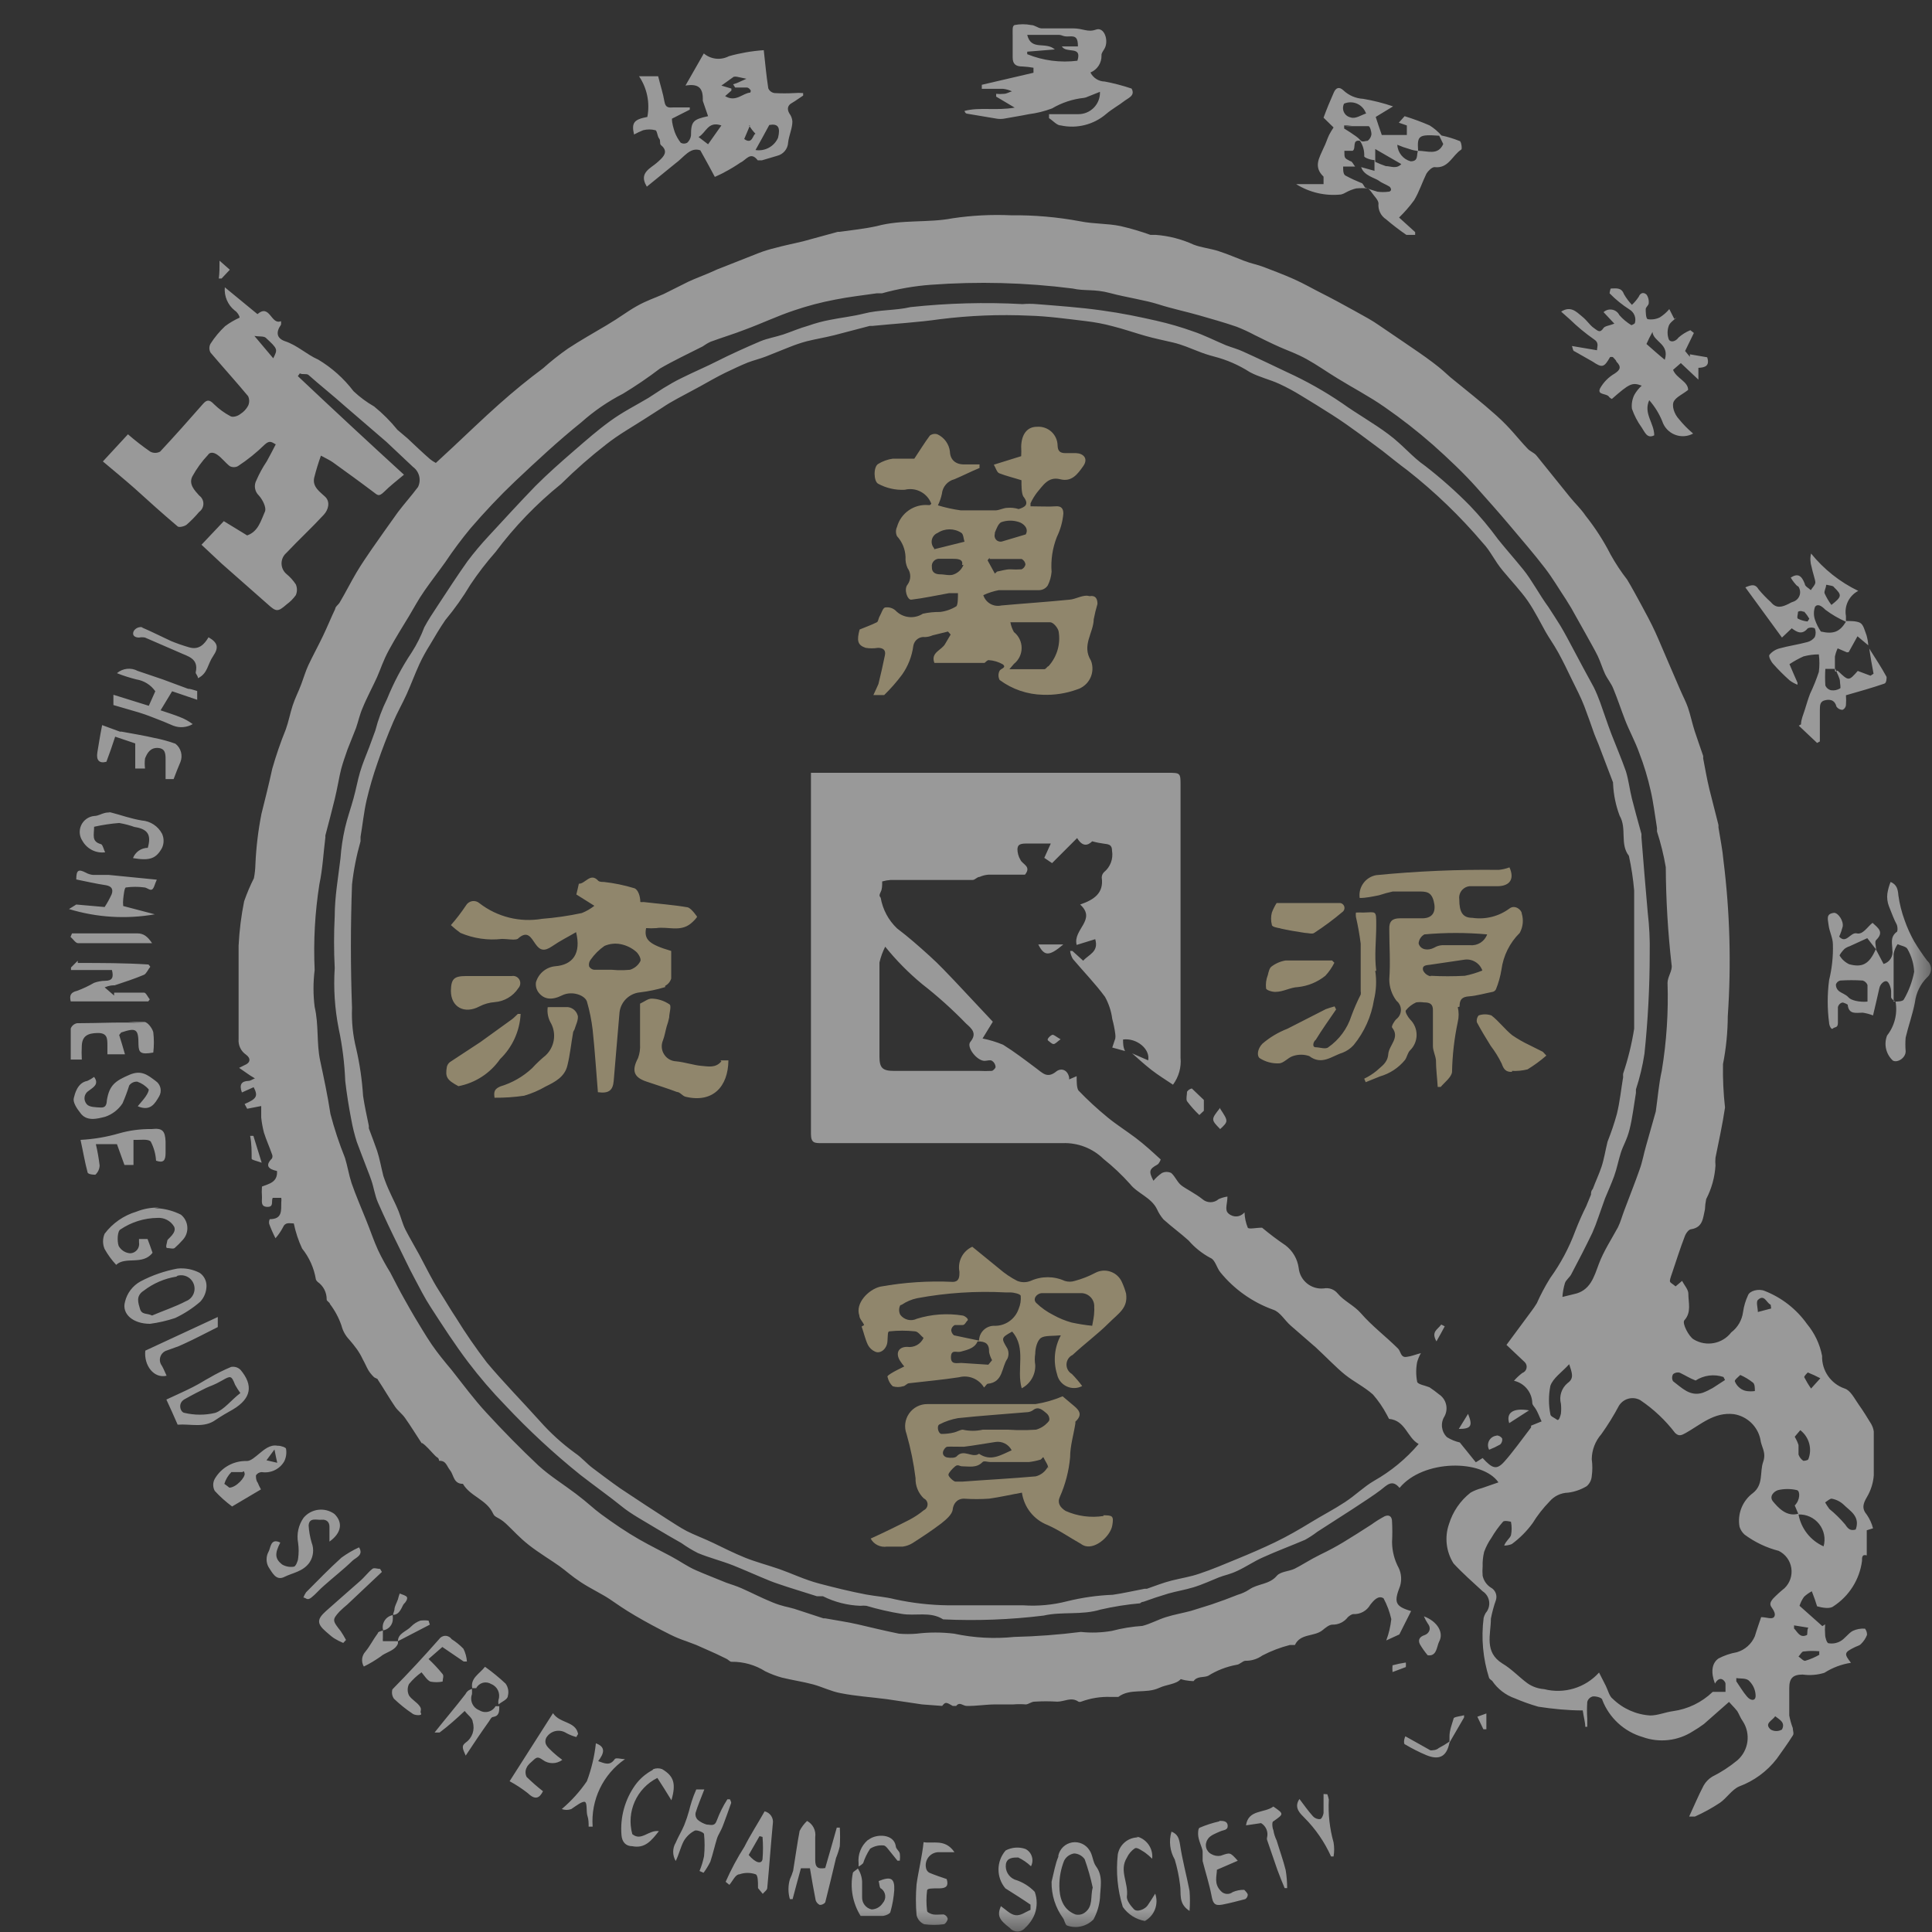 <?xml version="1.0" encoding="UTF-8"?>
<svg width="44px" height="44px" viewBox="0 0 44 44" version="1.1" xmlns="http://www.w3.org/2000/svg" xmlns:xlink="http://www.w3.org/1999/xlink">
    <rect x="0" y="0" width="44" height="44" fill="#333333" stroke="none"/>
    <!-- Generator: Sketch 64 (93537) - https://sketch.com -->
    <title>131</title>
    <desc>Created with Sketch.</desc>
    <defs>
        <rect id="path-1" x="0" y="0" width="44" height="44"></rect>
    </defs>
    <g id="关于我们" stroke="none" stroke-width="1" fill="none" fill-rule="evenodd" opacity="0.5">
        <g id="首页-220309" transform="translate(-380, -5360)">
            <g id="统一底部" transform="translate(0, 5335)">
                <g id="5大" transform="translate(360, 20)">
                    <g id="首页12/底部图标">
                        <g id="130" transform="translate(20, 5)">
                            <g id="矩形-2">
                                <mask id="mask-2" fill="white">
                                    <use xlink:href="#path-1"></use>
                                </mask>
                                <g id="矩形"></g>
                                <g id="21110302" mask="url(#mask-2)">
                                    <g transform="translate(1, 0)" id="形状结合">
                                        <path d="M21.903,42.143 C22.042,42.07 22.206,42.057 22.354,42.109 C22.423,42.144 22.476,42.205 22.499,42.28 C22.523,42.354 22.516,42.434 22.48,42.503 C22.394,42.421 22.296,42.354 22.189,42.303 C22.08,42.303 21.937,42.303 21.909,42.451 C21.886,42.601 21.969,42.747 22.109,42.806 C22.283,42.858 22.44,42.954 22.566,43.086 C22.624,43.248 22.624,43.426 22.566,43.589 C22.518,43.711 22.441,43.821 22.343,43.909 C22.301,43.96 22.238,43.989 22.171,43.989 C22.105,43.989 22.042,43.96 22,43.909 C21.743,43.714 21.709,43.623 21.794,43.411 C21.903,43.486 22.006,43.6 22.126,43.617 C22.246,43.634 22.354,43.543 22.469,43.497 L22.469,43.497 L22.469,43.377 C22.286,43.251 22.103,43.137 21.897,43.006 C21.686,42.756 21.688,42.39 21.903,42.143 Z M23.103,42.257 C23.138,42.104 23.262,41.986 23.417,41.96 C23.572,41.934 23.728,42.004 23.811,42.137 C23.886,42.24 23.886,42.4 23.96,42.503 C24.131,42.731 24.057,42.989 24.051,43.229 C24.035,43.399 23.985,43.564 23.903,43.714 C23.746,43.875 23.508,43.929 23.297,43.851 C23.251,43.817 23.246,43.737 23.211,43.686 C23.036,43.446 22.944,43.155 22.949,42.857 C23,42.651 23.034,42.446 23.103,42.286 L23.103,42.257 Z M20.034,41.954 C20.246,41.994 20.526,41.869 20.737,42.183 L20.406,42.183 C20.306,42.174 20.209,42.216 20.147,42.294 C20.085,42.372 20.066,42.477 20.097,42.571 C20.11,42.605 20.134,42.633 20.166,42.651 C20.291,42.703 20.423,42.749 20.56,42.794 C20.606,42.943 20.56,43.006 20.389,43.006 C20.217,43.006 20.12,43.006 20.114,43.051 C20.094,43.207 20.094,43.364 20.114,43.52 C20.114,43.554 20.2,43.589 20.251,43.6 C20.303,43.611 20.417,43.6 20.491,43.6 C20.537,43.613 20.572,43.651 20.583,43.697 C20.583,43.743 20.531,43.817 20.497,43.823 C20.347,43.843 20.196,43.843 20.046,43.823 C19.959,43.785 19.896,43.709 19.874,43.617 C19.854,43.383 19.854,43.148 19.874,42.914 C19.914,42.623 20,42.286 20.034,41.954 Z M24.874,41.834 L24.92,41.834 C25.131,41.903 25.265,42.111 25.24,42.331 C25.188,42.28 25.133,42.232 25.074,42.189 C25.006,42.149 24.903,42.069 24.851,42.091 C24.769,42.144 24.704,42.22 24.663,42.309 C24.48,42.606 24.709,42.88 24.663,43.2 C24.663,43.291 24.749,43.4 24.823,43.48 C24.897,43.56 25.08,43.48 25.137,43.394 C25.194,43.309 25.246,43.229 25.309,43.126 C25.393,43.363 25.294,43.626 25.074,43.749 C24.871,43.714 24.689,43.598 24.571,43.429 C24.451,43.043 24.412,42.636 24.457,42.234 C24.497,42.005 24.699,41.839 24.931,41.846 L24.874,41.834 Z M18.537,42.554 C18.596,42.645 18.629,42.749 18.634,42.857 L18.634,43.034 L18.634,43.034 L18.634,43.206 C18.629,43.34 18.72,43.458 18.851,43.486 C18.954,43.483 19.048,43.429 19.103,43.343 C19.146,43.296 19.167,43.233 19.16,43.169 C19.154,43.106 19.12,43.049 19.069,43.011 C19.029,43.011 19.029,42.897 19.011,42.84 C19.291,42.726 19.377,42.777 19.366,43.046 C19.354,43.212 19.326,43.377 19.28,43.537 C19.28,43.583 19.166,43.629 19.103,43.634 C18.931,43.634 18.754,43.634 18.6,43.634 C18.419,43.343 18.355,42.994 18.423,42.657 C18.423,42.629 18.497,42.594 18.537,42.554 Z M23.463,42.211 C23.364,42.227 23.279,42.288 23.234,42.377 C23.162,42.559 23.125,42.753 23.126,42.949 C23.126,43.2 23.194,43.486 23.491,43.6 C23.564,43.618 23.642,43.604 23.703,43.56 C23.903,43.417 23.829,43.194 23.886,42.989 C23.84,42.769 23.778,42.554 23.703,42.343 C23.648,42.264 23.559,42.215 23.463,42.211 L23.463,42.211 Z M25.68,41.714 C25.823,41.771 25.851,41.869 25.874,42.006 C25.926,42.36 26.023,42.709 26.091,43.063 C26.103,43.215 26.103,43.368 26.091,43.52 C25.823,43.349 25.909,43.12 25.874,42.92 C25.85,42.727 25.81,42.535 25.754,42.349 C25.643,42.157 25.616,41.927 25.68,41.714 Z M26.771,41.469 C26.851,41.469 26.954,41.469 26.96,41.577 C26.966,41.686 26.863,41.674 26.789,41.709 C26.714,41.743 26.549,41.8 26.503,41.891 C26.465,41.947 26.453,42.016 26.47,42.081 C26.488,42.146 26.533,42.2 26.594,42.229 C26.656,42.264 26.73,42.277 26.8,42.263 C27.017,42.189 27.011,42.177 27.189,42.377 L26.714,42.583 C26.714,42.72 26.64,42.897 26.8,43.063 C26.869,43.144 26.99,43.157 27.074,43.091 C27.157,43.055 27.247,43.037 27.337,43.04 C27.337,43.04 27.411,43.109 27.417,43.149 C27.416,43.19 27.395,43.229 27.36,43.251 C27.183,43.297 27.011,43.343 26.834,43.377 C26.657,43.411 26.623,43.337 26.594,43.183 C26.543,42.914 26.457,42.651 26.389,42.383 C26.389,42.314 26.389,42.24 26.389,42.166 C26.389,42.091 26.286,41.909 26.286,41.771 C26.286,41.726 26.286,41.634 26.326,41.623 C26.47,41.562 26.619,41.514 26.771,41.48 L26.771,41.469 Z M17.377,41.469 C17.513,41.54 17.588,41.689 17.566,41.84 C17.566,42.011 17.566,42.189 17.566,42.36 C17.566,42.531 17.629,42.571 17.794,42.543 C17.886,42.229 17.971,41.926 18.057,41.623 L18.126,41.623 C18.134,41.764 18.134,41.905 18.126,42.046 C18.105,42.138 18.076,42.227 18.04,42.314 C17.96,42.651 17.88,42.989 17.794,43.326 C17.764,43.363 17.717,43.385 17.669,43.383 C17.626,43.362 17.593,43.325 17.577,43.28 C17.531,43.04 17.486,42.8 17.446,42.549 L17.24,42.549 C17.171,42.794 17.114,43.023 17.051,43.251 L16.989,43.251 C16.946,43.104 16.946,42.947 16.989,42.8 C17.018,42.737 17.043,42.672 17.063,42.606 C17.114,42.303 17.154,41.994 17.211,41.697 C17.254,41.614 17.31,41.539 17.377,41.474 L17.377,41.469 Z M16.411,41.251 C16.541,41.28 16.625,41.407 16.6,41.537 C16.554,42.023 16.52,42.509 16.474,42.994 C16.474,43.046 16.406,43.086 16.371,43.131 L16.263,43 C16.263,43 16.263,42.971 16.263,42.96 C16.263,42.863 16.263,42.709 16.211,42.686 C16.091,42.644 15.96,42.644 15.84,42.686 C15.749,42.686 15.686,42.84 15.611,42.926 L15.526,42.857 C15.648,42.58 15.791,42.313 15.954,42.057 C16.086,41.794 16.257,41.531 16.411,41.257 L16.411,41.251 Z M28,41.143 C28.246,41.314 28.24,41.309 28,41.48 C27.966,41.48 27.971,41.617 28,41.68 C28.013,41.761 28.038,41.84 28.074,41.914 C28.143,42.143 28.223,42.36 28.28,42.589 C28.303,42.725 28.314,42.862 28.314,43 L28.257,43 C28.2,42.863 28.143,42.726 28.091,42.583 C28.04,42.44 27.937,42.131 27.857,41.903 C27.851,41.884 27.851,41.864 27.857,41.846 C27.888,41.719 27.832,41.587 27.72,41.52 L27.377,41.571 C27.429,41.206 27.794,41.297 28,41.143 Z M14.857,40.754 L15.04,40.754 C14.966,40.949 14.891,41.12 14.84,41.291 C14.831,41.348 14.85,41.406 14.891,41.446 C14.952,41.496 15.022,41.533 15.097,41.554 C15.189,41.554 15.274,41.606 15.326,41.457 C15.388,41.289 15.469,41.128 15.566,40.977 L15.623,40.977 C15.623,40.977 15.657,41.04 15.651,41.063 C15.594,41.229 15.531,41.4 15.469,41.566 C15.406,41.731 15.36,41.771 15.326,41.88 C15.291,41.989 15.234,42.229 15.177,42.4 C15.133,42.488 15.082,42.572 15.023,42.651 L14.931,42.611 C14.976,42.502 15.011,42.39 15.034,42.274 C15.051,42.107 15.051,41.939 15.034,41.771 C15.034,41.731 14.869,41.669 14.823,41.691 C14.717,41.745 14.63,41.828 14.571,41.931 C14.497,42.074 14.463,42.234 14.389,42.383 C14.312,42.254 14.312,42.094 14.389,41.966 C14.446,41.829 14.526,41.703 14.583,41.566 C14.625,41.461 14.661,41.354 14.691,41.246 C14.726,41.109 14.771,40.943 14.857,40.754 Z M18.783,41.897 C18.954,41.76 19.354,41.76 19.4,42.04 C19.4,42.103 19.474,42.149 19.491,42.206 C19.5,42.263 19.5,42.32 19.491,42.377 C19.474,42.374 19.457,42.374 19.44,42.377 L19.274,42.171 C19.229,42.12 19.177,42.034 19.126,42.029 C19.017,42.018 18.909,42.044 18.817,42.103 C18.749,42.206 18.695,42.317 18.657,42.434 C18.657,42.434 18.657,42.434 18.611,42.474 L18.554,42.509 L18.554,42.509 L18.554,42.434 C18.533,42.236 18.61,42.04 18.76,41.909 L18.783,41.897 Z M16.297,41.817 L16.051,42.246 C16.206,42.429 16.343,42.463 16.366,42.343 C16.38,42.174 16.38,42.004 16.366,41.834 L16.366,41.834 L16.297,41.817 Z M29.229,40.863 C29.243,40.902 29.254,40.942 29.263,40.983 C29.245,41.312 29.282,41.643 29.371,41.96 C29.389,42.066 29.389,42.174 29.371,42.28 L29.314,42.28 C29.166,41.95 28.959,41.65 28.703,41.394 C28.634,41.32 28.451,41.177 28.594,40.971 C28.703,41.114 28.794,41.246 28.903,41.366 C28.944,41.41 29.003,41.434 29.063,41.429 C29.097,41.429 29.137,41.343 29.143,41.291 C29.143,41.149 29.143,41 29.143,40.857 L29.229,40.863 Z M13.88,40.291 C13.944,40.266 14.016,40.266 14.08,40.291 C14.349,40.451 14.4,40.623 14.291,41 C14.171,40.806 14.074,40.646 13.971,40.491 C13.499,40.727 13.26,41.263 13.4,41.771 C13.606,41.943 13.771,41.669 14.006,41.703 C13.834,41.92 13.691,42.103 13.4,42.046 C13.251,42.046 13.166,41.949 13.154,41.794 C13.12,41.388 13.231,40.983 13.469,40.651 C13.571,40.511 13.704,40.396 13.857,40.314 L13.88,40.291 Z M12.571,39.703 C12.811,39.789 12.749,39.943 12.623,40.109 C12.771,40.16 12.891,40.223 13,40.063 C13.029,40.023 13.137,40.063 13.234,40.063 C12.733,40.408 12.453,40.993 12.497,41.6 L12.406,41.6 C12.406,41.52 12.406,41.434 12.377,41.349 C12.349,41.263 12.377,41.074 12.326,41.04 C12.274,41.006 12.114,41.131 12.011,41.2 C11.941,41.226 11.864,41.226 11.794,41.2 C12.012,41.015 12.205,40.802 12.366,40.566 C12.47,40.288 12.539,39.998 12.571,39.703 Z M20.697,4.971 C21.136,4.906 21.58,4.883 22.023,4.903 C22.552,4.897 23.08,4.943 23.6,5.04 C23.909,5.103 24.217,5.086 24.52,5.149 C24.75,5.202 24.977,5.269 25.2,5.349 L25.32,5.349 C25.619,5.371 25.911,5.447 26.183,5.571 C26.36,5.64 26.56,5.657 26.754,5.72 C26.949,5.783 27.149,5.869 27.326,5.937 C27.503,6.006 27.629,6.023 27.777,6.08 C27.926,6.137 28.246,6.257 28.474,6.36 C28.703,6.463 28.886,6.571 29.091,6.674 C29.297,6.777 29.594,6.937 29.84,7.074 C30.086,7.211 30.24,7.291 30.411,7.411 L30.983,7.8 C31.2,7.949 31.423,8.097 31.634,8.257 C31.846,8.417 31.903,8.48 32.034,8.594 C32.383,8.88 32.749,9.166 33.08,9.463 C33.411,9.76 33.554,9.971 33.789,10.217 C33.846,10.28 33.937,10.309 33.989,10.371 L34.754,11.32 C34.869,11.463 35.006,11.589 35.109,11.743 C35.328,12.018 35.52,12.315 35.68,12.629 C35.791,12.829 35.917,13.02 36.057,13.2 C36.171,13.389 36.274,13.583 36.377,13.771 C36.48,13.96 36.6,14.183 36.697,14.394 C36.794,14.606 36.891,14.846 36.989,15.069 C37.086,15.291 37.166,15.48 37.257,15.691 C37.349,15.903 37.389,15.966 37.44,16.109 C37.491,16.251 37.537,16.469 37.594,16.646 C37.651,16.823 37.72,17.011 37.789,17.217 C37.79,17.236 37.79,17.255 37.789,17.274 C37.834,17.509 37.874,17.743 37.931,17.977 C37.989,18.211 38.069,18.52 38.137,18.789 L38.137,18.846 C38.177,19.097 38.229,19.349 38.251,19.6 C38.398,20.775 38.43,21.962 38.349,23.143 C38.347,23.509 38.311,23.875 38.24,24.234 C38.234,24.564 38.249,24.895 38.286,25.223 C38.229,25.611 38.143,25.994 38.069,26.366 C38.063,26.425 38.063,26.484 38.069,26.543 C38.053,26.81 37.981,27.071 37.857,27.309 C37.841,27.386 37.832,27.464 37.829,27.543 C37.783,27.731 37.789,27.949 37.52,27.994 C37.457,27.994 37.389,28.097 37.366,28.166 C37.263,28.434 37.177,28.709 37.086,28.977 C36.994,29.246 37.017,29.171 37.16,29.297 L37.309,29.171 C37.36,29.274 37.451,29.366 37.451,29.463 C37.451,29.669 37.526,29.886 37.36,30.069 C37.303,30.137 37.463,30.44 37.571,30.503 C37.856,30.677 38.226,30.608 38.429,30.343 C38.577,30.231 38.673,30.064 38.697,29.88 C38.716,29.747 38.754,29.618 38.811,29.497 C38.851,29.394 39.057,29.343 39.189,29.4 C39.577,29.552 39.913,29.814 40.154,30.154 C40.328,30.364 40.446,30.613 40.497,30.88 C40.487,31.214 40.695,31.515 41.011,31.623 C41.143,31.663 41.234,31.851 41.331,31.989 C41.429,32.126 41.52,32.274 41.611,32.423 C41.643,32.477 41.665,32.538 41.674,32.6 C41.674,32.931 41.674,33.269 41.674,33.6 C41.661,33.773 41.608,33.941 41.52,34.091 C41.429,34.246 41.394,34.354 41.52,34.503 C41.582,34.595 41.629,34.698 41.657,34.806 L41.514,34.851 C41.514,35.069 41.514,35.257 41.514,35.423 C41.4,35.389 41.406,35.48 41.406,35.549 C41.351,35.972 41.113,36.35 40.754,36.583 C40.674,36.646 40.509,36.617 40.383,36.583 C40.383,36.583 40.349,36.48 40.331,36.423 L40.263,36.24 C40.199,36.274 40.139,36.316 40.086,36.366 C40.041,36.429 40.006,36.498 39.983,36.571 L40.503,37.034 L40.503,37.034 L40.566,36.994 C40.56,37.072 40.56,37.151 40.566,37.229 C40.566,37.297 40.606,37.417 40.64,37.423 C40.734,37.44 40.831,37.424 40.914,37.377 C41.017,37.32 41.091,37.2 41.194,37.143 C41.282,37.102 41.378,37.085 41.474,37.091 C41.506,37.132 41.522,37.183 41.52,37.234 C41.49,37.312 41.443,37.382 41.383,37.44 C41.349,37.48 41.28,37.491 41.229,37.52 C41,37.634 40.994,37.663 41.154,37.869 C41.154,37.869 41.154,37.869 41.154,37.869 C40.939,37.902 40.732,37.98 40.549,38.097 C40.39,38.146 40.222,38.16 40.057,38.137 C39.834,38.137 39.749,38.217 39.749,38.446 C39.749,38.674 39.749,38.857 39.749,39.069 C39.767,39.166 39.794,39.261 39.829,39.354 C39.829,39.411 39.863,39.486 39.829,39.526 C39.714,39.709 39.589,39.88 39.463,40.057 C39.242,40.343 38.945,40.56 38.606,40.686 C38.44,40.76 38.326,40.949 38.171,41.057 C37.99,41.177 37.799,41.282 37.6,41.371 C37.571,41.371 37.52,41.371 37.469,41.371 C37.583,41.126 37.68,40.891 37.8,40.663 C37.847,40.581 37.914,40.512 37.994,40.463 C38.198,40.361 38.39,40.236 38.566,40.091 C38.824,39.867 38.878,39.487 38.691,39.2 C38.64,39.131 38.611,39.046 38.566,38.971 L38.509,38.903 L38.377,38.76 L37.806,39.263 C37.725,39.323 37.641,39.378 37.554,39.429 C37.215,39.648 36.792,39.697 36.411,39.56 C35.989,39.437 35.649,39.124 35.491,38.714 C35.491,38.663 35.349,38.629 35.28,38.634 C35.216,38.648 35.165,38.696 35.149,38.76 C35.14,38.887 35.14,39.015 35.149,39.143 C35.149,39.2 35.149,39.263 35.149,39.326 L35.103,39.326 C35.103,39.223 35.069,39.114 35.046,38.954 C34.709,38.954 34.366,38.92 34.034,38.869 C33.853,38.817 33.676,38.754 33.503,38.68 C33.291,38.606 33.108,38.466 32.983,38.28 C32.983,38.28 32.926,38.24 32.914,38.217 C32.773,37.775 32.73,37.307 32.789,36.846 C32.799,36.808 32.814,36.771 32.834,36.737 C32.898,36.665 32.927,36.568 32.914,36.473 C32.901,36.377 32.847,36.292 32.766,36.24 C32.543,36.034 32.309,35.829 32.103,35.606 C31.934,35.338 31.896,35.008 32,34.709 C32.087,34.426 32.258,34.176 32.491,33.994 C32.572,33.948 32.659,33.914 32.749,33.891 L33.126,33.76 C32.76,33.229 31.411,33.234 30.874,33.886 C30.703,33.68 30.589,33.823 30.44,33.937 C30.291,34.051 30.017,34.229 29.8,34.371 L29,34.886 C28.912,34.954 28.818,35.015 28.72,35.069 C28.4,35.206 28.074,35.326 27.76,35.469 C27.566,35.554 27.383,35.68 27.189,35.771 C26.994,35.863 26.897,35.869 26.754,35.926 C26.611,35.983 26.389,36.086 26.183,36.149 C25.977,36.211 25.789,36.24 25.611,36.291 C25.434,36.343 25.211,36.417 25.04,36.48 C25.04,36.48 24.994,36.48 24.966,36.514 C24.662,36.541 24.36,36.589 24.063,36.657 C23.634,36.789 23.189,36.697 22.766,36.794 C22.008,36.887 21.243,36.916 20.48,36.88 C20.183,36.691 19.846,36.811 19.531,36.754 C19.261,36.71 18.994,36.649 18.731,36.571 C18.686,36.566 18.64,36.566 18.594,36.571 C18.298,36.56 18.008,36.486 17.743,36.354 C17.703,36.354 17.651,36.354 17.606,36.354 L16.937,36.143 C16.806,36.097 16.669,36.057 16.543,36.006 C16.257,35.891 15.971,35.76 15.697,35.651 C15.423,35.543 15.16,35.48 14.897,35.371 C14.766,35.305 14.64,35.229 14.52,35.143 C14.331,35.034 14.137,34.926 13.949,34.811 C13.68,34.646 13.377,34.486 13.154,34.303 C12.931,34.12 12.526,33.829 12.217,33.589 C11.609,33.1 11.037,32.569 10.503,32 C10.203,31.692 9.923,31.365 9.663,31.023 C9.36,30.623 9.091,30.206 8.817,29.783 C8.674,29.566 8.554,29.326 8.429,29.091 C8.303,28.857 8.183,28.594 8.057,28.343 C7.931,28.091 7.749,27.709 7.606,27.383 C7.537,27.223 7.514,27.046 7.457,26.88 C7.4,26.714 7.377,26.674 7.343,26.577 C7.269,26.377 7.189,26.183 7.126,26.006 C7.073,25.839 7.031,25.669 7,25.497 C6.943,25.204 6.897,24.912 6.863,24.623 C6.847,24.221 6.798,23.822 6.714,23.429 C6.624,22.974 6.593,22.509 6.623,22.046 C6.603,21.652 6.603,21.257 6.623,20.863 C6.623,20.423 6.703,19.983 6.754,19.549 C6.771,19.316 6.805,19.085 6.857,18.857 C6.909,18.629 6.989,18.411 7.051,18.183 C7.114,17.954 7.143,17.777 7.2,17.583 C7.257,17.389 7.343,17.189 7.411,17.011 L7.549,16.634 C7.613,16.386 7.703,16.144 7.817,15.914 C7.967,15.544 8.155,15.189 8.377,14.857 C8.492,14.677 8.588,14.486 8.663,14.286 C8.754,14.114 8.863,13.954 8.971,13.789 C9.194,13.451 9.411,13.114 9.646,12.783 C9.796,12.584 9.956,12.394 10.126,12.211 C10.48,11.829 10.829,11.446 11.194,11.069 C11.474,10.789 11.766,10.531 12.063,10.274 C12.36,10.017 12.606,9.8 12.897,9.589 C13.189,9.377 13.469,9.24 13.766,9.063 L14.109,8.84 C14.24,8.76 14.377,8.68 14.52,8.611 C14.794,8.474 15.091,8.349 15.349,8.217 C15.606,8.086 15.994,7.909 16.32,7.771 C16.486,7.703 16.669,7.674 16.84,7.617 C17.011,7.56 17.206,7.474 17.411,7.417 C17.57,7.361 17.732,7.317 17.897,7.286 C18.154,7.234 18.417,7.206 18.669,7.143 C19.023,7.051 19.394,7.074 19.737,6.994 C20.583,6.903 21.436,6.88 22.286,6.926 C22.392,6.917 22.499,6.917 22.606,6.926 C23.103,6.966 23.594,7 24.086,7.069 C24.577,7.137 24.92,7.211 25.331,7.303 C25.618,7.368 25.9,7.45 26.177,7.549 C26.429,7.634 26.674,7.76 26.92,7.863 C27.051,7.914 27.189,7.949 27.309,8.006 C27.651,8.16 27.983,8.32 28.32,8.48 C28.754,8.679 29.171,8.914 29.566,9.183 C29.909,9.429 30.28,9.634 30.623,9.891 C30.966,10.149 31.16,10.406 31.457,10.611 C31.816,10.89 32.156,11.191 32.474,11.514 C32.706,11.757 32.922,12.015 33.12,12.286 C33.303,12.514 33.497,12.731 33.691,12.971 C33.886,13.211 34.057,13.543 34.263,13.823 C34.354,13.966 34.451,14.109 34.537,14.251 C34.623,14.394 34.749,14.629 34.851,14.823 C34.954,15.017 35.154,15.394 35.297,15.651 C35.351,15.761 35.398,15.874 35.44,15.989 C35.526,16.229 35.606,16.474 35.697,16.714 C35.789,16.954 35.931,17.286 36.029,17.566 C36.091,17.766 36.114,17.983 36.166,18.189 C36.217,18.394 36.309,18.726 36.383,18.994 L36.383,19.069 C36.429,19.64 36.474,20.211 36.526,20.783 C36.562,21.092 36.578,21.403 36.571,21.714 C36.571,22.476 36.531,23.238 36.451,24 C36.409,24.275 36.344,24.547 36.257,24.811 L36.257,24.891 C36.211,25.166 36.177,25.463 36.114,25.714 C36.051,25.966 35.971,26.074 35.914,26.251 C35.857,26.429 35.823,26.617 35.76,26.789 C35.697,26.96 35.623,27.126 35.554,27.291 L35.4,27.726 C35.36,27.846 35.314,27.964 35.263,28.08 C35.11,28.396 34.95,28.71 34.783,29.023 C34.749,29.091 34.663,29.149 34.64,29.223 C34.609,29.325 34.59,29.431 34.583,29.537 L34.84,29.474 C35.217,29.4 35.303,29.08 35.411,28.789 C35.52,28.497 35.703,28.217 35.846,27.954 C35.909,27.829 35.943,27.691 35.994,27.56 C36.109,27.251 36.234,26.943 36.343,26.629 C36.406,26.457 36.434,26.28 36.486,26.103 C36.537,25.926 36.634,25.577 36.709,25.314 L36.709,25.314 L36.709,25.314 C36.754,25.006 36.777,24.691 36.846,24.383 C36.955,23.722 36.999,23.052 36.977,22.383 C36.977,22.246 37.097,22.097 37.069,21.971 C36.985,21.233 36.941,20.491 36.937,19.749 C36.89,19.474 36.823,19.202 36.737,18.937 C36.737,18.937 36.737,18.886 36.737,18.857 C36.691,18.577 36.657,18.286 36.594,18.011 C36.528,17.716 36.441,17.425 36.331,17.143 C36.24,16.886 36.109,16.651 36.011,16.4 C35.914,16.149 35.84,15.92 35.743,15.686 C35.697,15.566 35.611,15.469 35.554,15.349 C35.497,15.229 35.451,15.074 35.389,14.943 C35.326,14.811 35.2,14.594 35.103,14.417 L34.783,13.846 L34.663,13.651 C34.503,13.411 34.36,13.166 34.189,12.943 C33.931,12.606 33.651,12.286 33.383,11.966 C33.114,11.646 32.886,11.394 32.623,11.097 C32.36,10.8 31.977,10.434 31.629,10.126 C31.279,9.819 30.913,9.533 30.531,9.269 C30.189,9.029 29.811,8.834 29.451,8.611 C29.217,8.469 28.994,8.309 28.754,8.177 C28.514,8.046 28.349,7.994 28.143,7.903 C27.937,7.811 27.754,7.72 27.571,7.629 C27.438,7.558 27.301,7.495 27.16,7.44 C26.88,7.343 26.589,7.263 26.314,7.183 C26.04,7.103 25.686,7.029 25.383,6.931 C25.08,6.834 24.64,6.771 24.28,6.674 C23.92,6.577 23.709,6.634 23.429,6.571 C22.356,6.434 21.273,6.406 20.194,6.486 C19.819,6.514 19.448,6.579 19.086,6.68 L18.966,6.68 C18.651,6.726 18.337,6.76 18.023,6.823 C17.705,6.883 17.392,6.965 17.086,7.069 C16.709,7.194 16.349,7.366 15.977,7.503 C15.714,7.606 15.446,7.686 15.183,7.783 C15.119,7.813 15.058,7.85 15,7.891 C14.674,8.057 14.343,8.211 14.029,8.394 C13.759,8.6 13.479,8.79 13.189,8.966 C12.846,9.142 12.527,9.361 12.24,9.617 C11.714,10.04 11.217,10.503 10.726,10.966 C10.371,11.303 10.034,11.663 9.714,12.034 C9.511,12.28 9.32,12.535 9.143,12.8 C8.989,13.017 8.823,13.229 8.669,13.451 C8.514,13.674 8.434,13.834 8.32,14.023 C8.206,14.211 8.006,14.531 7.863,14.794 C7.72,15.057 7.68,15.211 7.589,15.417 C7.497,15.623 7.354,15.886 7.257,16.126 C7.194,16.269 7.16,16.429 7.109,16.577 L7.109,16.577 L6.914,17.069 C6.863,17.217 6.811,17.36 6.771,17.509 C6.731,17.657 6.68,17.971 6.623,18.2 C6.566,18.429 6.48,18.771 6.411,19.023 C6.408,19.036 6.408,19.05 6.411,19.063 C6.366,19.417 6.349,19.783 6.274,20.137 C6.172,20.783 6.136,21.438 6.166,22.091 C6.131,22.37 6.131,22.652 6.166,22.931 C6.263,23.343 6.206,23.754 6.291,24.154 C6.377,24.554 6.463,24.96 6.526,25.371 C6.615,25.711 6.726,26.045 6.857,26.371 C6.914,26.554 6.943,26.749 7.006,26.943 C7.103,27.223 7.229,27.514 7.337,27.783 C7.446,28.051 7.509,28.251 7.611,28.474 C7.694,28.647 7.785,28.815 7.886,28.977 C7.994,29.183 8.097,29.389 8.211,29.589 C8.326,29.789 8.366,29.869 8.446,30 C8.526,30.131 8.697,30.423 8.834,30.623 C8.971,30.823 9.131,31.017 9.28,31.194 C9.543,31.526 9.794,31.869 10.08,32.177 C10.461,32.592 10.855,32.992 11.263,33.377 C11.526,33.617 11.834,33.806 12.12,34.023 C12.406,34.24 12.497,34.343 12.691,34.486 C12.971,34.691 13.263,34.891 13.554,35.057 C13.846,35.223 14.04,35.314 14.274,35.44 C14.509,35.566 14.64,35.669 14.846,35.76 C15.051,35.851 15.309,35.949 15.543,36.046 C15.657,36.086 15.771,36.12 15.886,36.171 C16.12,36.274 16.349,36.394 16.589,36.491 C16.829,36.589 16.92,36.589 17.091,36.64 L17.754,36.857 L17.794,36.857 C18.04,36.903 18.291,36.937 18.537,36.994 C18.783,37.051 19.16,37.143 19.474,37.206 C19.607,37.217 19.741,37.217 19.874,37.206 C20.159,37.171 20.447,37.171 20.731,37.206 C21.18,37.302 21.641,37.327 22.097,37.28 C22.605,37.268 23.113,37.23 23.617,37.166 C23.851,37.191 24.088,37.183 24.32,37.143 C24.548,37.083 24.782,37.045 25.017,37.029 C25.2,36.983 25.371,36.886 25.554,36.829 C25.737,36.771 25.937,36.737 26.126,36.686 L26.583,36.543 C26.789,36.474 26.989,36.4 27.189,36.32 C27.282,36.293 27.37,36.253 27.451,36.2 C27.646,36.063 27.909,36.091 28.08,35.886 C28.166,35.789 28.354,35.789 28.486,35.726 C28.617,35.663 28.846,35.514 29.057,35.411 C29.269,35.309 29.417,35.229 29.589,35.126 C29.76,35.023 30.023,34.857 30.234,34.72 C30.33,34.65 30.432,34.587 30.537,34.531 C30.634,34.491 30.703,34.531 30.703,34.657 C30.711,34.811 30.711,34.966 30.703,35.12 C30.705,35.328 30.758,35.532 30.857,35.714 C30.916,35.841 30.926,35.986 30.886,36.12 C30.743,36.486 30.766,36.583 31.137,36.691 L30.869,37.223 L30.571,37.36 C30.63,37.204 30.668,37.04 30.686,36.874 C30.649,36.709 30.589,36.549 30.509,36.4 C30.389,36.326 30.286,36.446 30.206,36.549 C30.128,36.686 29.98,36.767 29.823,36.76 C29.783,36.76 29.731,36.8 29.697,36.829 C29.614,36.94 29.482,37.004 29.343,37 C29.274,37 29.189,37.069 29.12,37.126 C28.931,37.28 28.617,37.194 28.491,37.463 C28.491,37.463 28.417,37.463 28.377,37.463 C28.159,37.519 27.948,37.599 27.749,37.703 C27.637,37.783 27.503,37.825 27.366,37.823 C27.303,37.823 27.234,37.909 27.166,37.914 C26.935,37.956 26.713,38.041 26.514,38.166 C26.411,38.211 26.269,38.166 26.183,38.286 C26.183,38.286 26.023,38.286 25.891,38.24 C25.789,38.36 25.571,38.36 25.4,38.44 C25.091,38.583 24.743,38.44 24.469,38.646 C24.423,38.646 24.349,38.646 24.291,38.646 C24.064,38.638 23.837,38.675 23.623,38.754 C23.603,38.762 23.58,38.762 23.56,38.754 C23.4,38.64 23.24,38.754 23.08,38.754 C22.907,38.743 22.733,38.743 22.56,38.754 C22.491,38.754 22.429,38.811 22.366,38.817 C22.269,38.809 22.171,38.809 22.074,38.817 L21.771,38.817 L21.669,38.817 C21.451,38.817 21.229,38.857 21.011,38.851 C20.931,38.851 20.857,38.749 20.777,38.851 C20.777,38.851 20.72,38.851 20.697,38.851 C20.543,38.76 20.531,38.76 20.457,38.851 L20,38.817 L20,38.817 L19.194,38.697 C18.846,38.651 18.491,38.629 18.143,38.56 C17.926,38.52 17.726,38.417 17.514,38.36 C17.303,38.303 17.04,38.263 16.806,38.206 C16.676,38.17 16.55,38.122 16.429,38.063 C16.198,37.917 15.93,37.842 15.657,37.846 C15.623,37.846 15.583,37.794 15.543,37.777 C15.503,37.76 15.326,37.669 15.217,37.623 L14.857,37.463 L14.629,37.377 C14.505,37.336 14.385,37.286 14.269,37.229 C13.994,37.091 13.726,36.949 13.463,36.794 C13.2,36.64 13.069,36.543 12.891,36.423 C12.714,36.303 12.446,36.177 12.229,36.034 C12.011,35.891 11.909,35.789 11.743,35.669 C11.577,35.549 11.263,35.36 11.04,35.183 C10.817,35.006 10.697,34.863 10.526,34.703 C10.354,34.543 10.274,34.571 10.229,34.469 C10.08,34.149 9.709,34.08 9.543,33.794 C9.326,33.794 9.337,33.594 9.251,33.486 C9.166,33.377 9.16,33.263 9,33.269 C9,33.269 9,33.211 8.954,33.189 C8.909,33.166 8.777,33 8.68,32.914 C8.583,32.829 8.617,32.886 8.6,32.863 C8.474,32.674 8.354,32.474 8.223,32.291 C8.16,32.2 8.063,32.131 8,32.04 C7.863,31.84 7.743,31.629 7.606,31.423 C7.606,31.394 7.543,31.389 7.514,31.36 C7.466,31.314 7.424,31.262 7.389,31.206 C7.343,31.126 7.309,31.04 7.263,30.96 C7.226,30.88 7.182,30.804 7.131,30.731 C7.074,30.651 7.017,30.583 6.954,30.509 C6.868,30.419 6.807,30.309 6.777,30.189 C6.716,30.012 6.627,29.846 6.514,29.697 C6.514,29.663 6.434,29.629 6.44,29.594 C6.442,29.435 6.365,29.285 6.234,29.194 C6.234,29.194 6.194,29.154 6.194,29.137 C6.152,28.88 6.044,28.638 5.88,28.434 C5.795,28.252 5.732,28.06 5.691,27.863 C5.589,27.863 5.497,27.823 5.44,27.96 C5.394,28.046 5.338,28.127 5.274,28.2 C5.22,28.095 5.172,27.986 5.131,27.874 C5.123,27.838 5.127,27.8 5.143,27.766 C5.44,27.766 5.4,27.56 5.406,27.377 C5.411,27.345 5.411,27.312 5.406,27.28 L5.211,27.28 L5.211,27.28 C5.171,27.354 5.246,27.491 5.086,27.486 C4.926,27.48 4.971,27.349 4.966,27.257 C4.96,27.179 4.96,27.101 4.966,27.023 C5.126,26.96 5.326,26.926 5.309,26.669 C5.126,26.629 5.023,26.554 5.194,26.383 C5.209,26.352 5.209,26.316 5.194,26.286 C5.137,26.12 5.063,25.96 5.011,25.794 C4.982,25.682 4.961,25.567 4.949,25.451 C4.949,25.377 4.949,25.303 4.949,25.189 L4.629,25.251 L4.571,25.143 C4.851,25.023 4.88,24.96 4.777,24.76 L4.509,24.88 C4.44,24.691 4.509,24.623 4.657,24.617 C4.709,24.617 4.754,24.577 4.806,24.56 L4.686,24.486 L4.446,24.32 L4.571,24.257 C4.703,24.206 4.72,24.103 4.6,24.017 C4.485,23.937 4.422,23.802 4.434,23.663 C4.434,22.954 4.434,22.246 4.434,21.537 C4.451,21.197 4.493,20.859 4.56,20.526 C4.623,20.346 4.697,20.17 4.783,20 C4.803,19.894 4.815,19.787 4.817,19.68 C4.834,19.296 4.88,18.914 4.954,18.537 C5.04,18.194 5.126,17.851 5.2,17.509 C5.287,17.204 5.39,16.905 5.509,16.611 C5.571,16.44 5.606,16.251 5.663,16.074 C5.72,15.897 5.8,15.749 5.863,15.577 C5.926,15.406 5.96,15.286 6.023,15.149 C6.131,14.92 6.251,14.703 6.36,14.474 C6.469,14.246 6.537,14.069 6.634,13.869 C6.634,13.817 6.709,13.771 6.737,13.72 C6.869,13.497 6.983,13.269 7.114,13.046 C7.246,12.823 7.343,12.691 7.457,12.52 C7.657,12.234 7.857,11.949 8.063,11.663 C8.206,11.474 8.366,11.297 8.52,11.091 C8.598,10.932 8.55,10.739 8.406,10.634 L7.8,10.063 L6.857,9.251 C6.583,9.006 6.286,8.771 6.023,8.537 C5.977,8.503 5.891,8.537 5.829,8.503 L5.783,8.566 C6.59,9.328 7.396,10.076 8.2,10.811 C8.029,10.954 7.88,11.069 7.749,11.2 C7.617,11.331 7.589,11.263 7.497,11.2 C7.194,10.971 6.886,10.749 6.577,10.526 C6.503,10.474 6.411,10.434 6.309,10.377 C6.249,10.544 6.197,10.714 6.154,10.886 C6.114,11.091 6.286,11.2 6.406,11.314 C6.526,11.429 6.48,11.611 6.371,11.726 C6.097,12.023 5.8,12.297 5.52,12.594 C5.451,12.654 5.412,12.74 5.412,12.831 C5.412,12.922 5.451,13.009 5.52,13.069 C5.604,13.137 5.677,13.218 5.737,13.309 C5.771,13.387 5.771,13.476 5.737,13.554 C5.679,13.636 5.607,13.707 5.526,13.766 C5.331,13.937 5.291,13.937 5.103,13.766 L4.046,12.834 L3.589,12.406 L4.097,11.869 L4.629,12.194 C4.886,12.103 4.943,11.851 5.034,11.651 C5.074,11.56 4.977,11.371 4.891,11.28 C4.799,11.19 4.778,11.05 4.84,10.937 C4.905,10.787 4.983,10.644 5.074,10.509 C5.143,10.383 5.211,10.257 5.28,10.12 C5.189,10.069 5.143,10.023 5.034,10.12 C4.845,10.305 4.639,10.472 4.417,10.617 C4.36,10.646 4.292,10.646 4.234,10.617 C4.137,10.543 4.057,10.434 3.954,10.36 C3.851,10.286 3.771,10.303 3.737,10.36 C3.596,10.509 3.475,10.676 3.377,10.857 C3.297,11.029 3.429,11.166 3.537,11.286 C3.597,11.329 3.632,11.398 3.632,11.471 C3.632,11.545 3.597,11.614 3.537,11.657 C3.449,11.761 3.354,11.859 3.251,11.949 C3.2,11.989 3.08,12.017 3.046,11.989 C2.709,11.703 2.389,11.417 2.057,11.114 C1.829,10.914 1.594,10.72 1.343,10.509 L1.914,9.891 C2.076,10.032 2.246,10.164 2.423,10.286 C2.492,10.323 2.576,10.323 2.646,10.286 C2.977,9.931 3.297,9.571 3.617,9.206 C3.709,9.097 3.771,9.097 3.874,9.206 C3.986,9.315 4.113,9.408 4.251,9.48 C4.303,9.509 4.411,9.48 4.474,9.429 C4.549,9.382 4.61,9.317 4.651,9.24 C4.683,9.171 4.683,9.092 4.651,9.023 C4.371,8.686 4.08,8.366 3.794,8.029 C3.76,7.966 3.76,7.891 3.794,7.829 C3.888,7.682 3.999,7.548 4.126,7.429 C4.229,7.352 4.34,7.287 4.457,7.234 C4.457,7.194 4.406,7.109 4.349,7.074 C4.188,6.947 4.102,6.747 4.12,6.543 L4.863,7.154 C5.149,6.909 5.171,7.411 5.4,7.314 C5.403,7.341 5.403,7.368 5.4,7.394 C5.28,7.566 5.297,7.703 5.491,7.771 C5.771,7.863 5.983,8.074 6.246,8.189 C6.558,8.375 6.831,8.62 7.051,8.909 C7.193,9.043 7.351,9.16 7.52,9.257 C7.715,9.415 7.893,9.593 8.051,9.789 L8.28,9.983 C8.451,10.143 8.617,10.303 8.794,10.457 C8.835,10.49 8.879,10.519 8.926,10.543 L9.303,10.194 C9.651,9.869 10,9.531 10.36,9.211 C10.72,8.891 11.029,8.64 11.366,8.389 C11.547,8.227 11.738,8.076 11.937,7.937 C12.223,7.749 12.509,7.589 12.817,7.406 C13.126,7.223 13.269,7.103 13.503,6.971 C13.737,6.84 13.909,6.789 14.114,6.697 L14.686,6.411 C14.834,6.343 14.989,6.286 15.137,6.223 C15.286,6.16 15.32,6.137 15.417,6.103 L16.286,5.76 C16.407,5.714 16.531,5.676 16.657,5.646 C16.863,5.589 17.074,5.549 17.286,5.497 L18.08,5.28 L18.12,5.28 C18.406,5.24 18.691,5.211 18.971,5.149 C19.543,4.994 20.137,5.08 20.697,4.971 Z M11.594,39.017 C11.754,39.257 12.109,39.194 12.166,39.491 C12.15,39.513 12.137,39.536 12.126,39.56 C12.046,39.539 11.969,39.508 11.897,39.469 C11.823,39.421 11.732,39.405 11.645,39.425 C11.559,39.446 11.485,39.501 11.44,39.577 C11.371,39.737 11.503,39.811 11.589,39.903 C11.657,39.966 11.73,40.025 11.806,40.08 C11.674,40.179 11.492,40.179 11.36,40.08 C11.257,40.006 11.223,40.017 11.154,40.08 C11.086,40.143 11.023,40.189 10.994,40.257 C10.96,40.323 10.96,40.402 10.994,40.469 C11.112,40.584 11.236,40.693 11.366,40.794 C11.286,40.954 11.189,41 11.023,40.84 C10.892,40.737 10.752,40.645 10.606,40.566 L11.594,39.017 Z M32.343,39.063 L32.343,39.114 L32.011,39.686 L32.011,39.686 L32.011,39.686 C32.011,39.686 32.011,39.686 32.011,39.686 C31.949,40 31.783,40.097 31.48,39.971 C31.317,39.902 31.158,39.822 31.006,39.731 C30.966,39.731 30.966,39.629 31.006,39.543 C31.206,39.651 31.4,39.766 31.577,39.863 C31.623,39.863 31.709,39.863 31.766,39.811 C31.851,39.767 31.933,39.718 32.011,39.663 L32.011,39.663 L32.011,39.543 C32.011,39.406 32.069,39.263 32.109,39.126 C32.16,39.091 32.274,39.086 32.343,39.063 Z M9.749,38.491 C9.751,38.522 9.751,38.552 9.749,38.583 C9.694,38.73 9.768,38.893 9.914,38.949 C9.975,38.988 10.049,39 10.12,38.983 C10.19,38.966 10.25,38.92 10.286,38.857 C10.286,38.857 10.343,38.857 10.371,38.857 C10.371,38.977 10.371,39.08 10.229,39.103 C10.189,39.103 10.16,39.171 10.131,39.211 C9.96,39.451 9.794,39.697 9.606,39.983 C9.543,39.834 9.497,39.766 9.606,39.686 C9.756,39.581 9.821,39.392 9.766,39.217 C9.766,39.131 9.651,39.057 9.583,38.966 C9.394,39.143 9.217,39.303 9.011,39.457 C9.011,39.457 8.943,39.457 8.897,39.457 C9.137,39.154 9.366,38.886 9.6,38.583 C9.651,38.486 9.714,38.48 9.749,38.463 L9.749,38.491 Z M39.429,39.086 C39.36,39.189 39.171,39.251 39.326,39.389 C39.405,39.435 39.503,39.435 39.583,39.389 C39.669,39.223 39.52,39.16 39.429,39.086 Z M32.851,39.046 L32.851,39.383 L32.783,39.383 L32.783,39.383 L32.646,39.097 L32.851,39.023 L32.851,39.046 Z M36.354,31.886 C36.183,31.793 35.97,31.851 35.869,32.017 C35.75,32.241 35.616,32.457 35.469,32.663 C35.33,32.821 35.253,33.024 35.251,33.234 C35.269,33.361 35.269,33.49 35.251,33.617 C35.245,33.705 35.204,33.787 35.137,33.846 C35.008,33.924 34.864,33.975 34.714,33.994 C34.551,33.998 34.397,34.07 34.291,34.194 C34.144,34.345 34.013,34.512 33.903,34.691 C33.77,34.873 33.61,35.033 33.429,35.166 C33.374,35.187 33.316,35.199 33.257,35.2 C33.297,35.091 33.383,35.04 33.411,34.966 C33.432,34.864 33.432,34.759 33.411,34.657 C33.411,34.657 33.257,34.617 33.229,34.657 C33.13,34.77 33.042,34.893 32.966,35.023 C32.897,35.122 32.841,35.23 32.8,35.343 C32.774,35.451 32.762,35.563 32.766,35.674 C32.76,35.745 32.76,35.815 32.766,35.886 C32.789,35.996 32.855,36.092 32.949,36.154 C33.053,36.207 33.104,36.328 33.069,36.44 C33.02,36.578 32.982,36.719 32.954,36.863 C32.954,37.223 32.794,37.623 33.217,37.886 C33.429,38.011 33.6,38.2 33.789,38.337 C33.9,38.414 34.031,38.459 34.166,38.469 C34.621,38.585 35.103,38.44 35.417,38.091 L35.571,38.394 C35.623,38.497 35.651,38.634 35.731,38.691 C35.961,38.915 36.263,39.049 36.583,39.069 C36.754,39.069 36.926,38.994 37.097,38.971 C37.439,38.925 37.757,38.771 38.006,38.531 L38.297,38.531 C38.297,38.469 38.297,38.389 38.297,38.343 C38.297,38.297 38.177,38.131 38.057,38.343 C37.96,38.086 37.983,37.88 38.137,37.771 C38.268,37.703 38.409,37.654 38.554,37.629 C38.74,37.575 38.891,37.441 38.966,37.263 C39.011,37.109 39.069,36.954 39.109,36.829 C39.229,36.829 39.349,36.886 39.4,36.829 C39.451,36.771 39.4,36.68 39.343,36.6 C39.286,36.52 39.343,36.457 39.377,36.411 C39.459,36.326 39.547,36.245 39.64,36.171 C39.764,36.053 39.822,35.881 39.796,35.711 C39.77,35.542 39.663,35.396 39.509,35.32 C39.228,35.248 38.964,35.122 38.731,34.949 C38.678,34.901 38.638,34.84 38.617,34.771 C38.564,34.476 38.684,34.177 38.926,34 C39.166,33.806 39.074,33.526 39.154,33.297 C39.234,33.069 39.109,32.954 39.091,32.777 C39.027,32.48 38.786,32.253 38.486,32.206 C38.04,32.154 37.737,32.44 37.394,32.634 C37.297,32.686 37.24,32.72 37.149,32.634 C36.927,32.343 36.658,32.09 36.354,31.886 L36.354,31.886 Z M9,37.331 C9.032,37.284 9.085,37.255 9.143,37.255 C9.2,37.255 9.254,37.284 9.286,37.331 C9.384,37.393 9.474,37.466 9.554,37.549 C9.6,37.64 9.627,37.739 9.634,37.84 L9.56,37.84 L9.074,37.509 L8.76,37.783 C8.874,37.89 8.981,38.004 9.08,38.126 C9.114,38.166 9.08,38.24 9.08,38.297 C8.987,38.315 8.893,38.315 8.8,38.297 C8.72,38.257 8.669,38.166 8.6,38.086 C8.493,38.162 8.397,38.252 8.314,38.354 C8.275,38.436 8.275,38.53 8.314,38.611 C8.371,38.703 8.486,38.76 8.554,38.851 C8.623,38.943 8.554,38.966 8.589,39.023 C8.623,39.08 8.434,39.069 8.389,39.023 C8.24,38.923 8.1,38.81 7.971,38.686 C7.928,38.624 7.916,38.546 7.937,38.474 C8.314,38.091 8.663,37.714 9,37.331 Z M10.046,37.96 C10.21,38.077 10.367,38.205 10.514,38.343 C10.573,38.423 10.592,38.527 10.566,38.623 C10.566,38.703 10.429,38.754 10.354,38.817 C10.346,38.781 10.346,38.744 10.354,38.709 C10.401,38.565 10.329,38.41 10.189,38.354 C10.132,38.318 10.062,38.307 9.997,38.324 C9.932,38.342 9.877,38.386 9.846,38.446 C9.846,38.446 9.789,38.446 9.754,38.446 C9.714,38.217 9.909,38.131 10.046,37.96 L10.046,37.96 Z M38.543,38.217 L38.543,38.291 C38.623,38.406 38.691,38.526 38.783,38.634 C38.874,38.743 38.977,38.737 38.983,38.634 C38.985,38.503 38.933,38.378 38.84,38.286 C38.777,38.211 38.64,38.234 38.543,38.217 L38.543,38.217 Z M31.017,37.863 C31.02,37.897 31.02,37.931 31.017,37.966 L30.714,38.08 C30.709,38.029 30.709,37.977 30.714,37.926 C30.814,37.899 30.915,37.878 31.017,37.863 L31.017,37.863 Z M7.943,36.783 C7.949,36.826 7.949,36.871 7.943,36.914 C7.924,37.028 7.834,37.116 7.72,37.131 L7.72,37.131 C7.72,37.189 7.72,37.24 7.72,37.303 C7.717,37.328 7.717,37.352 7.72,37.377 L8.063,37.377 L8.063,37.434 C8.006,37.566 7.869,37.606 7.754,37.669 C7.724,37.684 7.695,37.703 7.669,37.726 C7.547,37.812 7.419,37.889 7.286,37.954 C7.222,37.847 7.236,37.71 7.32,37.617 C7.429,37.486 7.503,37.331 7.606,37.194 C7.606,37.16 7.68,37.149 7.726,37.131 L7.726,37.131 C7.705,37.056 7.717,36.976 7.758,36.91 C7.799,36.844 7.866,36.798 7.943,36.783 L7.943,36.783 Z M40.194,37.611 L40.074,37.611 C40.034,37.611 40,37.686 39.96,37.726 C40.011,37.76 40.074,37.834 40.114,37.823 C40.226,37.79 40.334,37.744 40.434,37.686 C40.431,37.659 40.431,37.632 40.434,37.606 C40.316,37.597 40.198,37.597 40.08,37.606 L40.194,37.611 Z M31.429,36.811 C31.737,36.926 31.886,37.183 31.777,37.383 C31.72,37.491 31.726,37.731 31.514,37.697 C31.448,37.619 31.389,37.535 31.337,37.446 C31.286,37.343 31.337,37.274 31.44,37.24 C31.543,37.206 31.611,37.091 31.514,36.971 C31.481,36.921 31.452,36.867 31.429,36.811 L31.429,36.811 Z M7.48,35.731 C7.514,35.697 7.594,35.731 7.657,35.731 L7.657,35.731 L7.697,35.8 L6.909,36.543 C6.847,36.593 6.788,36.647 6.731,36.703 C6.56,36.891 6.571,36.909 6.76,37.149 C6.803,37.213 6.843,37.28 6.88,37.349 L6.817,37.417 C6.744,37.387 6.673,37.35 6.606,37.309 C6.537,37.263 6.48,37.206 6.417,37.154 C6.206,36.971 6.229,36.869 6.417,36.697 C6.606,36.526 6.931,36.246 7.189,36.017 C7.309,35.914 7.383,35.806 7.48,35.731 Z M8.571,36.909 C8.634,36.9 8.697,36.9 8.76,36.909 L8.76,36.909 L8.789,37 L8.063,37.377 L8.063,37.377 L8.063,37.377 L8.063,37.377 C8.063,37.194 8.263,37.154 8.366,37.04 C8.424,36.982 8.494,36.937 8.571,36.909 Z M39.857,37.017 C39.86,37.04 39.86,37.063 39.857,37.086 C39.937,37.166 39.989,37.309 40.143,37.24 C40.177,37.24 40.143,37.131 40.183,37.069 L40.183,37.069 L39.857,37.017 Z M8.103,36.291 C8.171,36.32 8.251,36.337 8.269,36.377 C8.286,36.417 8.24,36.491 8.2,36.526 C8.16,36.56 8.114,36.783 7.949,36.777 L7.949,36.777 L7.983,36.663 C7.983,36.583 8.034,36.509 8.063,36.423 C8.074,36.378 8.087,36.334 8.103,36.291 Z M22.44,7.189 C21.763,7.158 21.084,7.185 20.411,7.269 C19.897,7.343 19.377,7.371 18.863,7.423 L18.806,7.423 L18,7.634 C17.794,7.686 17.583,7.72 17.377,7.771 C17.243,7.807 17.112,7.851 16.983,7.903 L16.44,8.12 C16.309,8.171 16.16,8.206 16.029,8.257 C15.897,8.309 15.68,8.411 15.514,8.491 C15.349,8.571 15.126,8.697 14.943,8.8 L14.411,9.086 C14.297,9.149 14.189,9.211 14.08,9.286 L13.669,9.549 C13.377,9.737 13.097,9.891 12.806,10.12 C12.446,10.4 12.114,10.691 11.777,11.023 C11.217,11.475 10.716,11.995 10.286,12.571 C10.079,12.806 9.888,13.054 9.714,13.314 C9.545,13.597 9.354,13.867 9.143,14.12 C9.017,14.303 8.903,14.497 8.789,14.691 C8.702,14.829 8.623,14.972 8.554,15.12 C8.451,15.343 8.366,15.577 8.263,15.806 C8.16,16.034 8.046,16.229 7.954,16.446 C7.823,16.754 7.703,17.063 7.594,17.383 C7.498,17.658 7.416,17.939 7.349,18.223 C7.286,18.497 7.257,18.794 7.211,19.057 L7.211,19.16 C7.119,19.482 7.054,19.81 7.017,20.143 C6.983,21.08 6.983,22.017 7.017,22.954 C7.004,23.27 7.037,23.585 7.114,23.891 C7.195,24.243 7.246,24.6 7.269,24.96 C7.303,25.189 7.354,25.417 7.4,25.64 C7.4,25.64 7.4,25.674 7.4,25.697 C7.463,25.869 7.531,26.04 7.589,26.211 C7.646,26.383 7.68,26.583 7.731,26.783 C7.774,26.91 7.823,27.034 7.88,27.154 C7.943,27.297 8.017,27.434 8.074,27.577 C8.131,27.72 8.166,27.869 8.234,28.006 C8.303,28.143 8.446,28.389 8.549,28.577 C8.697,28.851 8.84,29.149 8.994,29.389 C9.149,29.629 9.251,29.811 9.389,30.017 C9.604,30.366 9.837,30.703 10.086,31.029 C10.469,31.486 10.891,31.914 11.291,32.36 C11.534,32.635 11.806,32.882 12.103,33.097 C12.246,33.194 12.36,33.331 12.497,33.434 C12.634,33.537 12.914,33.749 13.126,33.897 L13.714,34.286 L14.189,34.594 C14.337,34.686 14.486,34.789 14.64,34.869 C14.794,34.949 15.051,35.046 15.251,35.143 C15.451,35.24 15.726,35.377 15.966,35.474 C16.206,35.571 16.491,35.646 16.754,35.737 C17.017,35.829 17.326,35.977 17.651,36.063 C17.977,36.149 18.366,36.246 18.726,36.314 C18.943,36.354 19.16,36.366 19.383,36.423 C19.779,36.509 20.183,36.555 20.589,36.56 C21.16,36.56 21.731,36.56 22.303,36.56 C22.637,36.583 22.973,36.552 23.297,36.469 C23.64,36.384 23.99,36.334 24.343,36.32 C24.583,36.286 24.823,36.229 25.069,36.183 C25.069,36.183 25.103,36.183 25.12,36.183 C25.303,36.12 25.486,36.046 25.691,35.994 C25.897,35.943 26.114,35.909 26.314,35.84 C26.606,35.743 26.886,35.623 27.177,35.503 C27.469,35.383 27.749,35.263 28.034,35.126 C28.32,34.989 28.606,34.823 28.857,34.669 C29.109,34.514 29.377,34.377 29.629,34.211 C29.88,34.046 30.057,33.863 30.291,33.726 C30.677,33.508 31.022,33.224 31.309,32.886 C31.046,32.743 31.011,32.349 30.634,32.314 C30.634,32.314 30.6,32.246 30.583,32.217 C30.496,32.053 30.391,31.9 30.269,31.76 C30.08,31.589 29.834,31.469 29.634,31.309 C29.434,31.149 29.189,30.891 28.966,30.686 L28.394,30.189 C28.257,30.069 28.154,29.88 28,29.829 C27.528,29.66 27.111,29.366 26.794,28.977 C26.709,28.874 26.674,28.691 26.571,28.651 C26.381,28.55 26.21,28.415 26.069,28.251 C25.886,28.086 25.68,27.937 25.497,27.771 C25.437,27.701 25.387,27.622 25.349,27.537 C25.217,27.269 24.909,27.183 24.737,26.966 C24.552,26.759 24.349,26.567 24.131,26.394 C23.884,26.151 23.547,26.021 23.2,26.034 C21.371,26.034 19.537,26.034 17.709,26.034 C17.554,26.034 17.469,26.034 17.469,25.823 C17.469,23.154 17.469,20.486 17.469,17.823 C17.469,17.749 17.469,17.68 17.469,17.6 L25.589,17.6 C25.886,17.6 25.886,17.6 25.886,17.891 C25.886,19.954 25.886,22.023 25.886,24.086 C25.907,24.306 25.846,24.525 25.714,24.703 C25.554,24.594 25.383,24.491 25.229,24.371 C25.074,24.251 24.931,24.12 24.783,23.989 L25.149,24.149 C25.2,23.891 24.886,23.634 24.577,23.674 C24.577,23.76 24.577,23.851 24.623,23.937 L24.331,23.857 L24.4,23.651 C24.405,23.617 24.405,23.583 24.4,23.549 C24.385,23.433 24.362,23.318 24.331,23.206 C24.308,23.029 24.252,22.859 24.166,22.703 C23.943,22.4 23.68,22.131 23.434,21.84 C23.401,21.784 23.379,21.722 23.371,21.657 L23.423,21.657 L23.669,21.88 C23.794,21.737 24.029,21.68 23.943,21.389 L23.52,21.52 C23.429,21.166 23.983,20.949 23.6,20.6 C23.914,20.491 24.143,20.343 24.091,19.983 C24.093,19.938 24.111,19.895 24.143,19.863 C24.287,19.746 24.357,19.56 24.326,19.377 C24.326,19.246 24.263,19.229 24.16,19.217 C24.064,19.205 23.968,19.186 23.874,19.16 C23.771,19.263 23.651,19.286 23.531,19.086 L22.96,19.657 L22.783,19.537 L22.931,19.211 C22.709,19.211 22.543,19.211 22.36,19.211 C22.177,19.211 22.183,19.28 22.171,19.331 C22.171,19.42 22.194,19.507 22.24,19.583 C22.286,19.686 22.497,19.731 22.343,19.92 L21.509,19.92 C21.439,19.926 21.372,19.943 21.309,19.971 C21.251,19.971 21.206,20.04 21.154,20.04 L19.286,20.04 C19.22,20.045 19.155,20.056 19.091,20.074 C19.091,20.183 19.091,20.246 19.057,20.314 C19.023,20.383 19.023,20.406 19.057,20.446 C19.103,20.712 19.233,20.956 19.429,21.143 C19.686,21.337 19.926,21.549 20.166,21.766 C20.406,21.983 20.549,22.143 20.737,22.337 L21.611,23.269 L21.377,23.651 C21.538,23.683 21.695,23.731 21.846,23.794 C22.103,23.954 22.349,24.143 22.594,24.326 C22.737,24.429 22.846,24.571 23.051,24.406 C23.154,24.32 23.309,24.349 23.349,24.537 C23.349,24.537 23.349,24.537 23.349,24.583 L23.52,24.509 C23.52,24.634 23.52,24.771 23.56,24.834 C23.768,25.051 23.99,25.255 24.223,25.446 C24.423,25.611 24.651,25.754 24.863,25.914 C25.074,26.074 25.234,26.223 25.434,26.406 C25.434,26.406 25.406,26.497 25.354,26.526 C25.177,26.623 25.154,26.674 25.269,26.891 C25.325,26.823 25.39,26.764 25.463,26.714 C25.53,26.682 25.607,26.682 25.674,26.714 C25.766,26.794 25.811,26.926 25.909,27 C26.006,27.074 26.234,27.189 26.383,27.309 C26.489,27.403 26.648,27.403 26.754,27.309 C26.818,27.281 26.885,27.261 26.954,27.251 C26.954,27.4 26.897,27.531 26.954,27.611 C27.011,27.691 27.2,27.771 27.343,27.611 C27.347,27.731 27.372,27.849 27.417,27.96 C27.446,28 27.594,27.96 27.743,27.96 C27.913,28.102 28.09,28.236 28.274,28.36 C28.44,28.486 28.55,28.673 28.577,28.88 C28.607,29.166 28.863,29.373 29.149,29.343 C29.266,29.32 29.387,29.364 29.463,29.457 C29.611,29.634 29.834,29.726 29.994,29.909 C30.246,30.2 30.566,30.44 30.84,30.714 C30.903,30.777 30.897,30.92 31.029,30.903 C31.16,30.886 31.223,30.851 31.36,30.817 C31.323,30.882 31.294,30.951 31.274,31.023 C31.246,31.168 31.246,31.318 31.274,31.463 C31.274,31.526 31.457,31.554 31.554,31.594 C31.629,31.644 31.702,31.697 31.771,31.754 C31.938,31.864 31.992,32.082 31.897,32.257 C31.801,32.409 31.825,32.607 31.954,32.731 C32.044,32.787 32.143,32.828 32.246,32.851 L32.611,33.303 L32.766,33.206 C32.989,33.451 33.086,33.48 33.257,33.291 C33.429,33.103 33.669,32.771 33.869,32.509 C33.869,32.474 33.869,32.509 33.869,32.469 L34.109,32.371 C34.069,32.291 34.04,32.206 33.994,32.12 C33.949,32.034 33.903,32.011 33.897,31.954 C33.89,31.709 33.719,31.5 33.48,31.446 C33.537,31.381 33.6,31.321 33.669,31.269 C33.717,31.252 33.754,31.212 33.765,31.162 C33.777,31.112 33.762,31.059 33.726,31.023 L33.309,30.629 L33.88,29.857 C33.923,29.8 33.963,29.741 34,29.68 C34.088,29.483 34.189,29.292 34.303,29.109 C34.541,28.78 34.733,28.42 34.874,28.04 C34.954,27.834 35.04,27.64 35.126,27.469 L35.234,27.206 C35.234,27.166 35.234,27.12 35.274,27.08 C35.337,26.909 35.417,26.743 35.474,26.571 C35.531,26.4 35.56,26.206 35.611,26 C35.693,25.794 35.764,25.585 35.823,25.371 C35.891,25.097 35.92,24.8 35.966,24.531 C35.963,24.505 35.963,24.478 35.966,24.451 C36.078,24.118 36.162,23.776 36.217,23.429 C36.217,22.377 36.217,21.326 36.217,20.28 C36.194,20.015 36.154,19.751 36.097,19.491 C36.097,19.491 36.097,19.491 36.097,19.491 C35.886,19.223 36.057,18.869 35.886,18.577 C35.799,18.346 35.749,18.103 35.737,17.857 C35.735,17.846 35.735,17.834 35.737,17.823 L35.737,17.823 L35.406,16.954 C35.366,16.851 35.32,16.754 35.286,16.651 C35.251,16.549 35.154,16.274 35.08,16.08 C35.006,15.886 34.897,15.68 34.8,15.48 C34.703,15.28 34.6,15.063 34.486,14.857 C34.371,14.651 34.291,14.549 34.2,14.389 C34.109,14.229 33.949,13.909 33.794,13.686 C33.64,13.463 33.417,13.229 33.223,12.994 C33.029,12.76 32.949,12.554 32.771,12.366 C32.256,11.759 31.682,11.206 31.057,10.714 C30.863,10.571 30.674,10.417 30.486,10.269 L29.971,9.886 C29.766,9.737 29.56,9.589 29.343,9.451 C29.126,9.314 28.874,9.154 28.634,9.011 C28.474,8.912 28.308,8.822 28.137,8.743 C27.914,8.64 27.674,8.589 27.463,8.474 C27.213,8.314 26.939,8.194 26.651,8.12 C26.527,8.088 26.405,8.048 26.286,8 C26.103,7.931 25.931,7.851 25.714,7.8 C25.497,7.749 25.297,7.709 25.091,7.651 C24.886,7.594 24.571,7.486 24.337,7.429 C24.14,7.376 23.94,7.338 23.737,7.314 C23.309,7.263 22.857,7.2 22.44,7.189 Z M7.177,35.24 C7.286,35.417 7.109,35.469 7.029,35.543 C6.823,35.743 6.594,35.92 6.377,36.114 C6.274,36.2 6.194,36.303 6.091,36.383 C5.989,36.463 5.971,36.383 5.909,36.383 C5.925,36.341 5.946,36.3 5.971,36.263 C6.24,35.994 6.497,35.726 6.777,35.474 C6.902,35.383 7.036,35.304 7.177,35.24 L7.177,35.24 Z M5.914,34.566 C6.09,34.357 6.397,34.32 6.617,34.48 C6.811,34.669 6.783,34.909 6.503,35.109 C6.503,34.971 6.503,34.869 6.503,34.766 C6.503,34.663 6.434,34.6 6.326,34.611 C6.217,34.623 6.04,34.549 6.029,34.743 C6.037,34.875 6.06,35.005 6.097,35.131 C6.157,35.283 6.138,35.454 6.046,35.589 C5.897,35.794 5.669,35.817 5.474,35.914 C5.28,36.011 5.194,35.8 5.114,35.686 C5.057,35.579 5.057,35.45 5.114,35.343 C5.166,35.263 5.154,35.017 5.383,35.131 C5.257,35.377 5.257,35.497 5.423,35.629 C5.503,35.677 5.599,35.695 5.691,35.68 C5.731,35.68 5.783,35.56 5.789,35.497 C5.806,35.378 5.806,35.257 5.789,35.137 C5.752,34.938 5.797,34.732 5.914,34.566 Z M39.96,34.491 C40.019,34.813 40.233,35.085 40.531,35.217 C40.581,35.041 40.543,34.852 40.43,34.709 C40.317,34.565 40.143,34.485 39.96,34.491 Z M40.714,34.131 C40.674,34.131 40.617,34.183 40.566,34.217 C40.595,34.269 40.627,34.318 40.663,34.366 C40.794,34.472 40.914,34.591 41.023,34.72 C41.091,34.823 41.143,34.869 41.263,34.834 C41.371,34.531 41.131,34.411 40.983,34.263 C40.908,34.194 40.815,34.149 40.714,34.131 Z M39.926,33.937 C39.783,33.903 39.634,33.903 39.491,33.937 C39.4,33.966 39.28,34.08 39.383,34.2 C39.486,34.32 39.68,34.554 39.954,34.474 L39.874,34.286 C40,34.16 40,33.96 39.926,33.937 L39.926,33.937 Z M5.274,32.926 L5.337,32.926 C5.4,32.926 5.514,32.966 5.514,32.994 C5.531,33.091 5.517,33.191 5.474,33.28 C5.37,33.461 5.166,33.558 4.96,33.526 C4.907,33.528 4.858,33.556 4.829,33.6 C4.829,33.651 4.829,33.714 4.869,33.766 C4.89,33.819 4.915,33.87 4.943,33.92 L4.286,34.309 C4.143,34.203 4.011,34.085 3.891,33.954 C3.844,33.869 3.844,33.765 3.891,33.68 C4.041,33.42 4.323,33.264 4.623,33.274 C4.714,33.274 4.823,33.171 4.914,33.097 C5.006,33.023 5.149,32.891 5.32,32.926 L5.274,32.926 Z M4.52,33.526 C4.434,33.526 4.326,33.526 4.269,33.526 C4.195,33.601 4.14,33.693 4.109,33.794 C4.109,33.794 4.206,33.863 4.223,33.88 C4.377,33.88 4.594,33.64 4.571,33.554 C4.549,33.469 4.537,33.526 4.52,33.526 Z M5.251,33.011 L5.069,33.257 L5.314,33.314 C5.291,33.2 5.274,33.143 5.251,33.011 Z M40,32.571 L39.874,32.72 C39.909,32.78 39.938,32.843 39.96,32.909 C39.96,32.977 39.96,33.057 39.96,33.126 C39.98,33.184 40.018,33.234 40.069,33.269 C40.069,33.269 40.16,33.269 40.183,33.234 C40.277,32.997 40.202,32.727 40,32.571 L40,32.571 Z M33.091,32.691 C33.14,32.695 33.184,32.72 33.211,32.76 C33.22,32.81 33.203,32.862 33.166,32.897 C33.085,32.943 33.001,32.983 32.914,33.017 C32.88,32.954 32.879,32.877 32.912,32.813 C32.945,32.749 33.008,32.705 33.08,32.697 L33.091,32.691 Z M32.434,32.2 C32.543,32.469 32.509,32.543 32.223,32.543 L32.434,32.2 Z M4.263,31.131 C4.342,31.116 4.424,31.142 4.48,31.2 C4.771,31.549 4.726,31.846 4.309,32.097 C4.177,32.171 4.046,32.246 3.92,32.331 C3.651,32.531 3.349,32.423 3.046,32.446 C2.96,32.251 2.886,32.08 2.789,31.874 C2.994,31.777 3.194,31.691 3.394,31.589 C3.594,31.486 3.64,31.446 3.771,31.377 C3.929,31.284 4.094,31.202 4.263,31.131 L4.263,31.131 Z M33.371,32.411 C33.297,32.177 33.457,32.057 33.823,32.12 L33.371,32.411 Z M34.737,31.069 C34.571,31.251 34.371,31.383 34.309,31.56 C34.266,31.775 34.266,31.996 34.309,32.211 C34.309,32.257 34.406,32.291 34.457,32.331 C34.509,32.371 34.537,32.24 34.549,32.194 C34.557,32.12 34.557,32.045 34.549,31.971 C34.503,31.797 34.563,31.612 34.703,31.497 C34.857,31.389 34.8,31.263 34.737,31.069 Z M4.354,31.537 C4.269,31.326 4.257,31.326 4.057,31.44 C3.857,31.554 3.811,31.554 3.691,31.611 C3.571,31.669 3.36,31.777 3.2,31.869 C3.04,31.96 3.109,32.166 3.2,32.177 C3.431,32.232 3.672,32.232 3.903,32.177 C4.109,32.103 4.263,31.886 4.474,31.726 C4.43,31.666 4.39,31.603 4.354,31.537 L4.354,31.537 Z M37.257,31.263 C37.203,31.247 37.145,31.26 37.103,31.297 C37.074,31.347 37.074,31.408 37.103,31.457 C37.303,31.606 37.486,31.811 37.777,31.72 C37.856,31.69 37.932,31.653 38.006,31.611 L38.286,31.429 L38.251,31.36 C38.039,31.289 37.805,31.318 37.617,31.44 C37.491,31.394 37.377,31.32 37.257,31.263 L37.257,31.263 Z M38.634,31.314 C38.577,31.371 38.503,31.423 38.509,31.457 C38.532,31.518 38.572,31.571 38.623,31.611 C38.668,31.647 38.721,31.671 38.777,31.68 C38.84,31.689 38.903,31.689 38.966,31.68 C38.966,31.617 38.966,31.526 38.926,31.491 C38.837,31.42 38.739,31.36 38.634,31.314 L38.634,31.314 Z M40.171,31.257 C40.171,31.257 40.08,31.343 40.091,31.366 C40.137,31.455 40.188,31.541 40.246,31.623 L40.457,31.389 C40.364,31.34 40.269,31.296 40.171,31.257 L40.171,31.257 Z M3.96,30.011 L3.96,30.223 C3.697,30.354 3.451,30.486 3.2,30.6 L3.074,30.657 L2.806,30.754 C2.734,30.774 2.677,30.827 2.653,30.897 C2.629,30.967 2.641,31.044 2.686,31.103 C2.726,31.171 2.754,31.246 2.794,31.331 C2.509,31.4 2.274,31.103 2.309,30.76 L3.96,29.994 L3.96,30.011 Z M31.823,30.166 L31.903,30.206 C31.846,30.309 31.794,30.411 31.714,30.549 C31.589,30.326 31.737,30.286 31.823,30.166 L31.823,30.166 Z M3.04,28.891 C3.215,28.873 3.392,28.907 3.549,28.989 C3.646,29.056 3.703,29.167 3.703,29.286 C3.702,29.419 3.651,29.548 3.56,29.646 C3.388,29.795 3.195,29.92 2.989,30.017 C2.803,30.079 2.611,30.123 2.417,30.149 C2.023,30.149 1.771,29.92 1.846,29.651 C1.892,29.452 2.021,29.282 2.2,29.183 C2.464,29.044 2.747,28.946 3.04,28.891 L3.04,28.891 Z M3.04,29.074 L3.017,29.074 C2.747,29.117 2.491,29.227 2.274,29.394 C2.086,29.514 2.149,29.674 2.189,29.811 C2.229,29.949 2.354,29.903 2.463,29.96 C2.731,29.846 2.994,29.76 3.234,29.634 C3.392,29.574 3.471,29.398 3.411,29.24 C3.351,29.082 3.175,29.003 3.017,29.063 L3.04,29.074 Z M39.326,29.714 C39.229,29.674 39.183,29.463 39.034,29.606 C38.989,29.651 39.034,29.789 39.034,29.88 L39.337,29.8 C39.337,29.8 39.331,29.749 39.326,29.714 Z M2.52,27.52 L2.623,27.52 C2.796,27.537 2.964,27.585 3.12,27.663 C3.205,27.731 3.257,27.831 3.266,27.939 C3.275,28.047 3.238,28.154 3.166,28.234 C3.107,28.301 3.044,28.364 2.977,28.423 C2.937,28.451 2.869,28.423 2.811,28.423 C2.754,28.423 2.811,28.286 2.811,28.251 C2.811,28.217 3.034,28.08 2.966,27.937 C2.887,27.802 2.738,27.725 2.583,27.737 C2.283,27.741 1.991,27.832 1.743,28 C1.674,28.034 1.663,28.263 1.703,28.377 C1.757,28.473 1.856,28.536 1.966,28.543 C2.027,28.541 2.085,28.512 2.124,28.463 C2.162,28.415 2.177,28.352 2.166,28.291 C2.166,28.291 2.166,28.251 2.166,28.217 L2.36,28.217 C2.4,28.32 2.434,28.417 2.474,28.531 C2.251,28.823 1.857,28.606 1.646,28.806 C1.544,28.697 1.456,28.576 1.383,28.446 C1.335,28.334 1.335,28.208 1.383,28.097 C1.565,27.856 1.819,27.68 2.109,27.594 C2.272,27.529 2.447,27.497 2.623,27.503 L2.52,27.52 Z M2.451,25.714 C2.697,25.686 2.76,25.749 2.771,26 C2.771,26.086 2.771,26.171 2.771,26.257 C2.771,26.434 2.72,26.491 2.554,26.434 C2.545,26.283 2.504,26.135 2.434,26 C2.377,25.931 2.189,25.966 2.04,25.96 L2.04,25.96 L2.04,26.531 L1.834,26.531 L1.663,26.057 L1.183,26.057 C1.221,26.217 1.249,26.379 1.269,26.543 C1.266,26.624 1.231,26.7 1.171,26.754 C1.171,26.754 1,26.754 0.994,26.697 C0.931,26.463 0.891,26.217 0.834,25.96 C1.132,25.944 1.428,25.895 1.714,25.811 C1.954,25.743 2.202,25.71 2.451,25.714 Z M4.771,25.869 L4.96,26.48 C4.834,26.434 4.731,26.417 4.731,26.389 C4.731,26.217 4.731,26.046 4.697,25.869 L4.771,25.869 L4.771,25.869 Z M26.789,25.251 C26.977,25.537 26.977,25.537 26.789,25.714 C26.577,25.497 26.577,25.497 26.789,25.229 L26.789,25.251 Z M1.943,24.48 C2.217,24.36 2.36,24.48 2.543,24.617 C2.66,24.695 2.695,24.851 2.623,24.971 C2.531,25.126 2.429,25.32 2.137,25.194 C2.2,25.114 2.263,25.051 2.314,24.977 C2.366,24.903 2.4,24.823 2.383,24.806 C2.314,24.727 2.225,24.668 2.126,24.634 C2.054,24.63 1.985,24.662 1.943,24.72 C1.899,24.86 1.848,24.997 1.789,25.131 C1.694,25.273 1.556,25.38 1.394,25.434 C1.211,25.48 0.966,25.549 0.823,25.337 C0.749,25.246 0.657,25.103 0.68,25.011 C0.703,24.92 0.76,24.657 0.989,24.617 C1.043,24.593 1.095,24.562 1.143,24.526 C1.274,24.703 1.097,24.777 1.023,24.84 C0.971,24.871 0.935,24.923 0.926,24.983 C0.917,25.043 0.936,25.104 0.977,25.149 C1.034,25.217 1.183,25.217 1.297,25.223 C1.411,25.229 1.429,25.149 1.434,25.057 C1.491,24.709 1.629,24.617 1.943,24.48 Z M26.143,24.789 L26.417,25.051 L26.417,25.051 L26.417,25.297 L26.314,25.394 C26.212,25.298 26.119,25.192 26.034,25.08 C26.006,25.034 26.034,24.931 26.034,24.863 C26.06,24.825 26.099,24.799 26.143,24.789 Z M19.16,21.56 C19.102,21.674 19.058,21.795 19.029,21.92 C19.029,22.634 19.029,23.349 19.029,24.063 C19.029,24.32 19.097,24.389 19.36,24.389 L21.303,24.389 C21.396,24.394 21.49,24.394 21.583,24.389 C21.617,24.389 21.674,24.326 21.674,24.297 C21.67,24.242 21.64,24.191 21.594,24.16 C21.549,24.131 21.48,24.16 21.423,24.16 C21.246,24.16 21.006,23.846 21.097,23.731 C21.263,23.531 21.126,23.423 21,23.309 C20.688,22.987 20.354,22.687 20,22.411 C19.692,22.156 19.411,21.871 19.16,21.56 Z M1.909,23.274 L2.286,23.274 C2.36,23.274 2.469,23.417 2.491,23.509 C2.509,23.662 2.509,23.818 2.491,23.971 C2.2,24.023 2.16,23.971 2.154,23.794 C2.154,23.429 2.103,23.4 1.76,23.514 L1.714,23.571 C1.76,23.714 1.8,23.851 1.846,24.011 L1.446,24.011 L1.446,23.811 C1.446,23.651 1.446,23.52 1.217,23.526 C0.989,23.531 0.874,23.6 0.863,23.811 C0.857,23.918 0.857,24.025 0.863,24.131 L0.611,24.131 C0.611,23.886 0.611,23.651 0.611,23.423 C0.635,23.361 0.689,23.316 0.754,23.303 C1.269,23.303 1.783,23.269 2.297,23.303 L1.909,23.274 Z M42.057,20.086 C42.194,20.143 42.223,20.246 42.234,20.389 C42.261,20.584 42.309,20.775 42.377,20.96 C42.435,21.126 42.508,21.287 42.594,21.44 C42.685,21.592 42.784,21.739 42.891,21.88 C42.946,21.928 42.977,21.996 42.977,22.069 C42.977,22.141 42.946,22.209 42.891,22.257 C42.736,22.41 42.637,22.612 42.611,22.829 C42.56,23.097 42.463,23.36 42.4,23.629 C42.391,23.733 42.391,23.838 42.4,23.943 C42.4,24.097 42.211,24.211 42.109,24.154 C41.951,24.009 41.899,23.782 41.977,23.583 C42.147,23.367 42.218,23.088 42.171,22.817 C42.129,22.794 42.094,22.761 42.069,22.72 C42.069,22.674 42.069,22.611 42.069,22.566 C42.069,22.52 42.029,22.371 41.971,22.349 C41.914,22.326 41.817,22.411 41.8,22.509 C41.754,22.72 41.703,22.926 41.657,23.126 C41.582,23.096 41.503,23.075 41.423,23.063 C41.274,23.063 41.103,23.114 41.08,22.88 C41.08,22.88 40.989,22.823 40.949,22.834 C40.902,22.85 40.867,22.889 40.857,22.937 C40.857,23.057 40.857,23.177 40.857,23.297 C40.857,23.417 40.783,23.383 40.743,23.423 C40.703,23.463 40.657,23.343 40.657,23.297 C40.614,22.973 40.614,22.644 40.657,22.32 C40.722,22.055 40.751,21.782 40.743,21.509 C40.743,21.36 40.663,21.217 40.646,21.074 C40.629,20.931 40.577,20.811 40.771,20.789 C40.863,20.789 40.989,20.971 40.966,21.103 C40.946,21.181 40.919,21.258 40.886,21.331 C41.046,21.509 41.143,21.223 41.286,21.257 C41.429,21.291 41.526,21.109 41.646,21.017 C41.766,21.131 41.92,21.223 41.726,21.411 C41.691,21.446 41.726,21.549 41.726,21.623 L41.526,21.366 L41.126,21.549 C41.082,21.563 41.042,21.584 41.006,21.611 C40.96,21.657 40.886,21.749 40.897,21.766 C40.949,21.85 41.024,21.918 41.114,21.96 C41.411,22.04 41.571,21.96 41.72,21.617 L41.897,21.954 C42.036,21.915 42.123,21.777 42.097,21.634 C42.097,21.497 42.04,21.349 42.189,21.229 C42.223,21.229 42.223,21.097 42.189,21.04 C42.154,20.983 42.069,20.771 42.017,20.634 C41.984,20.545 41.972,20.449 41.983,20.354 C41.997,20.262 42.022,20.172 42.057,20.086 L42.057,20.086 Z M22.971,23.566 C23.006,23.566 23.063,23.617 23.154,23.669 C23.074,23.726 23.034,23.777 22.994,23.777 C22.954,23.777 22.909,23.726 22.869,23.697 C22.829,23.669 22.926,23.577 22.971,23.566 Z M41.423,22.331 C41.252,22.32 41.08,22.32 40.909,22.331 C40.862,22.342 40.825,22.377 40.811,22.423 C40.81,22.477 40.833,22.53 40.874,22.566 C40.943,22.623 41.04,22.646 41.097,22.714 C41.154,22.783 41.354,22.829 41.531,22.811 C41.531,22.674 41.531,22.554 41.531,22.434 C41.514,22.385 41.473,22.347 41.423,22.331 L41.423,22.331 Z M42.217,21.503 C42.172,21.568 42.141,21.642 42.126,21.72 C42.126,22.086 42.126,22.446 42.126,22.811 C42.206,22.811 42.337,22.811 42.36,22.76 C42.473,22.565 42.552,22.353 42.594,22.131 C42.585,21.948 42.532,21.77 42.44,21.611 C42.411,21.554 42.286,21.537 42.217,21.503 L42.217,21.503 Z M0.771,21.88 C0.771,21.88 0.771,21.914 0.771,21.931 C1.309,21.931 1.846,21.931 2.383,21.966 L2.423,22.017 C2.371,22.08 2.337,22.171 2.28,22.2 C2.063,22.291 1.834,22.366 1.611,22.44 C1.56,22.44 1.497,22.44 1.383,22.486 L1.6,22.674 C1.597,22.652 1.597,22.628 1.6,22.606 C1.823,22.606 2.051,22.606 2.28,22.606 C2.326,22.606 2.366,22.709 2.411,22.76 L2.377,22.806 L0.611,22.806 C0.577,22.669 0.611,22.6 0.754,22.566 C0.889,22.516 1.019,22.455 1.143,22.383 C1.224,22.354 1.309,22.338 1.394,22.337 C1.554,22.337 1.594,22.263 1.549,22.091 L0.617,22.091 L0.617,22.034 L0.617,22.034 L0.771,21.88 Z M23.217,21.509 C22.886,21.789 22.783,21.777 22.646,21.509 L23.217,21.509 Z M0.983,21.257 L2.126,21.257 C2.269,21.257 2.36,21.326 2.463,21.48 C1.891,21.48 1.32,21.48 0.777,21.48 C0.72,21.48 0.663,21.383 0.606,21.337 L0.64,21.257 L1.006,21.257 L0.983,21.257 Z M0.737,20.029 C0.737,19.811 0.789,19.789 0.954,19.874 C1.005,19.903 1.062,19.92 1.12,19.926 C1.24,19.926 1.36,19.926 1.48,19.926 L2.571,20.034 C2.52,20.143 2.509,20.229 2.463,20.257 C2.417,20.286 2.349,20.217 2.291,20.211 C2.151,20.192 2.009,20.192 1.869,20.211 C1.834,20.211 1.817,20.377 1.806,20.474 C1.8,20.527 1.8,20.581 1.806,20.634 L2.526,20.823 C1.874,20.937 1.204,20.896 0.571,20.703 L0.737,20.6 L1.383,20.657 C1.444,20.564 1.497,20.467 1.543,20.366 C1.583,20.251 1.543,20.183 1.411,20.16 C1.183,20.126 0.96,20.074 0.737,20.029 L0.737,20.029 Z M1.469,18.497 L1.503,18.497 C1.749,18.56 1.983,18.646 2.229,18.686 C2.425,18.7 2.6,18.815 2.691,18.989 C2.737,19.09 2.737,19.207 2.691,19.309 C2.554,19.56 2.406,19.606 2.029,19.543 C2.082,19.403 2.216,19.31 2.366,19.309 C2.451,19.011 2.366,18.88 2.063,18.834 C1.95,18.794 1.833,18.763 1.714,18.743 C1.522,18.758 1.331,18.787 1.143,18.829 C1.143,19.017 1.08,19.16 1.291,19.223 C1.337,19.223 1.36,19.343 1.394,19.411 C1.187,19.437 0.984,19.336 0.88,19.154 C0.806,19.047 0.795,18.909 0.85,18.792 C0.906,18.674 1.019,18.595 1.149,18.583 C1.234,18.583 1.309,18.531 1.389,18.514 C1.439,18.501 1.492,18.501 1.543,18.514 L1.469,18.497 Z M1.326,16.514 L1.731,16.663 L1.771,16.663 C2.017,16.709 2.269,16.749 2.514,16.806 C2.677,16.837 2.838,16.881 2.994,16.937 C3.121,17.035 3.168,17.205 3.109,17.354 C3.057,17.474 3.011,17.594 2.954,17.743 L2.771,17.743 L2.771,17.303 C2.771,17.177 2.771,17.046 2.6,17.034 C2.429,17.023 2.354,17.143 2.303,17.274 C2.293,17.35 2.293,17.427 2.303,17.503 L2.08,17.503 L2.08,17.503 L2.08,16.931 L1.623,16.777 C1.554,16.989 1.491,17.171 1.423,17.349 C1.257,17.394 1.189,17.309 1.217,17.137 C1.246,16.966 1.274,16.777 1.326,16.514 Z M40.246,12.606 C40.537,12.965 40.903,13.256 41.32,13.457 C41.112,13.566 40.998,13.797 41.04,14.029 L41.04,14.143 C41.149,14.143 41.28,14.143 41.36,14.183 C41.44,14.223 41.469,14.366 41.509,14.469 C41.53,14.543 41.544,14.62 41.549,14.697 L41.303,14.491 L41.103,14.851 L41.063,14.857 L40.851,14.766 C40.823,14.826 40.802,14.889 40.789,14.954 C40.789,15.057 40.789,15.154 40.789,15.251 C40.789,15.349 40.84,15.251 40.857,15.28 C41.103,15.514 41.103,15.514 41.309,15.28 L41.6,15.389 L41.669,15.343 C41.634,15.16 41.6,14.971 41.571,14.771 C41.703,14.983 41.846,15.194 41.966,15.417 C41.966,15.451 41.966,15.56 41.909,15.571 C41.623,15.669 41.337,15.749 41.04,15.834 C41.046,15.908 41.046,15.983 41.04,16.057 C41.04,16.103 40.989,16.166 40.954,16.166 C40.901,16.163 40.853,16.135 40.823,16.091 C40.783,15.926 40.651,15.92 40.543,15.954 C40.434,15.989 40.451,16.097 40.446,16.171 C40.446,16.411 40.446,16.646 40.446,16.886 L40.446,16.886 L40.383,16.92 L39.966,16.526 L39.966,16.526 L40.017,16.497 C40.017,16.389 40.069,16.274 40.103,16.166 C40.137,16.057 40.177,15.92 40.223,15.8 C40.3,15.639 40.367,15.473 40.423,15.303 C40.44,15.17 40.44,15.036 40.423,14.903 C40.305,14.903 40.188,14.919 40.074,14.949 C39.963,14.999 39.856,15.058 39.754,15.126 C39.823,15.291 39.88,15.417 39.937,15.549 L39.937,15.594 C39.874,15.57 39.814,15.537 39.76,15.497 C39.627,15.379 39.501,15.253 39.383,15.12 C39.331,15.063 39.274,14.949 39.297,14.914 C39.357,14.841 39.439,14.789 39.531,14.766 C39.737,14.709 39.949,14.68 40.16,14.623 C40.229,14.606 40.289,14.565 40.331,14.509 C40.357,14.444 40.357,14.373 40.331,14.309 C40.281,14.286 40.222,14.286 40.171,14.309 C40.04,14.469 39.92,14.394 39.806,14.309 L39.583,14.52 L38.749,13.377 C38.897,13.314 38.977,13.297 39.051,13.423 C39.137,13.527 39.231,13.624 39.331,13.714 C39.457,13.869 39.589,13.823 39.731,13.754 C39.771,13.73 39.813,13.71 39.857,13.697 C39.921,13.67 39.969,13.616 39.988,13.549 C40.007,13.482 39.994,13.411 39.954,13.354 C39.926,13.354 39.886,13.297 39.857,13.263 C39.829,13.229 39.804,13.193 39.783,13.154 C39.943,13.051 40.029,13.103 40.103,13.297 C40.103,13.354 40.194,13.394 40.24,13.44 C40.274,13.383 40.343,13.32 40.343,13.263 C40.343,13.206 40.28,13.029 40.257,12.909 C40.226,12.81 40.222,12.706 40.246,12.606 L40.246,12.606 Z M1.663,15.331 C1.795,15.218 1.984,15.198 2.137,15.28 L2.709,15.474 L3.28,15.686 C3.337,15.686 3.406,15.714 3.491,15.737 L3.491,15.937 L2.92,15.743 L2.657,16.177 C2.811,16.229 2.954,16.274 3.086,16.326 C3.194,16.366 3.296,16.422 3.389,16.491 C3.253,16.57 3.089,16.583 2.943,16.526 L2.726,16.434 C2.543,16.366 2.366,16.286 2.154,16.223 C1.943,16.16 1.783,16.114 1.583,16.057 L1.583,15.823 L2.389,16.074 L2.537,15.743 C2.436,15.599 2.282,15.502 2.109,15.474 C1.957,15.436 1.808,15.389 1.663,15.331 L1.663,15.331 Z M40.794,15.234 L40.571,15.234 C40.563,15.36 40.563,15.486 40.571,15.611 C40.595,15.667 40.644,15.708 40.703,15.72 C40.772,15.73 40.843,15.716 40.903,15.68 C40.931,15.68 40.903,15.566 40.903,15.509 C40.903,15.451 40.834,15.326 40.8,15.234 L40.794,15.234 Z M2.223,14.286 L2.223,14.286 C2.451,14.383 2.674,14.497 2.897,14.6 C3.032,14.655 3.169,14.703 3.309,14.743 C3.526,14.806 3.651,14.68 3.749,14.514 C3.949,14.629 3.994,14.737 3.857,14.937 C3.72,15.137 3.737,15.331 3.509,15.446 C3.509,15.389 3.451,15.343 3.457,15.314 C3.531,14.989 3.274,14.949 3.08,14.857 L2.303,14.52 C2.258,14.511 2.211,14.511 2.166,14.52 C2.069,14.52 2,14.469 2.046,14.371 C2.089,14.302 2.172,14.268 2.251,14.286 L2.223,14.286 Z M40.571,13.886 C40.486,13.8 40.4,13.743 40.337,13.817 C40.302,13.915 40.302,14.022 40.337,14.12 C40.369,14.213 40.414,14.301 40.469,14.383 C40.766,14.451 40.903,14.383 41.04,14.16 C40.874,14.087 40.716,13.995 40.571,13.886 Z M40.069,13.931 C40.031,13.911 39.986,13.911 39.949,13.931 C39.949,13.983 39.914,14.08 39.949,14.091 C40.017,14.125 40.09,14.146 40.166,14.154 L40.206,14.091 C40.173,14.034 40.135,13.981 40.091,13.931 L40.069,13.931 Z M40.589,13.32 C40.589,13.389 40.537,13.463 40.554,13.514 C40.596,13.607 40.648,13.695 40.709,13.777 C40.949,13.589 40.954,13.554 40.771,13.377 C40.754,13.337 40.674,13.337 40.611,13.32 L40.589,13.32 Z M35.686,6.571 C35.794,6.571 35.926,6.537 35.983,6.697 C36.034,6.786 36.095,6.868 36.166,6.943 C36.224,6.888 36.276,6.827 36.32,6.76 C36.366,6.651 36.446,6.657 36.503,6.714 C36.539,6.77 36.555,6.837 36.549,6.903 C36.549,6.954 36.48,6.994 36.48,7.04 C36.48,7.086 36.48,7.257 36.526,7.269 C36.619,7.284 36.715,7.27 36.8,7.229 C36.882,7.178 36.955,7.114 37.017,7.04 L37.131,7.263 L37.183,7.229 C37.12,7.291 37.034,7.343 37.006,7.417 C36.969,7.519 36.969,7.63 37.006,7.731 C37.04,7.8 37.154,7.789 37.229,7.686 C37.308,7.616 37.399,7.56 37.497,7.52 L37.577,7.583 L37.377,7.994 L37.486,8.126 L37.486,8.069 L37.88,8.137 C37.943,8.331 37.834,8.371 37.68,8.377 C37.68,8.457 37.68,8.531 37.68,8.646 L37.28,8.269 L37.103,8.423 C37.177,8.617 37.446,8.686 37.446,8.88 C37.314,8.983 37.189,9.034 37.126,9.131 C37.063,9.229 37.126,9.429 37.24,9.549 C37.336,9.667 37.443,9.776 37.56,9.874 C37.432,9.944 37.279,9.954 37.143,9.899 C37.007,9.845 36.902,9.733 36.857,9.594 C36.786,9.419 36.685,9.256 36.56,9.114 C36.423,9.417 36.674,9.634 36.674,9.914 C36.509,10 36.457,9.834 36.389,9.737 C36.294,9.606 36.219,9.461 36.166,9.309 C36.153,9.199 36.173,9.087 36.223,8.989 C36.267,8.912 36.323,8.843 36.389,8.783 C36.171,8.703 36.114,8.731 35.709,9.086 C35.687,9.076 35.668,9.062 35.651,9.046 C35.6,8.949 35.366,9.006 35.44,8.846 C35.518,8.706 35.633,8.589 35.771,8.509 C35.903,8.423 35.931,8.354 35.811,8.234 C35.811,8.206 35.76,8.166 35.731,8.131 C35.711,8.128 35.689,8.128 35.669,8.131 C35.531,8.371 35.491,8.383 35.269,8.234 L34.857,8 C34.823,8 34.817,7.92 34.8,7.88 L35.371,7.977 C35.371,7.886 35.429,7.806 35.291,7.72 C35.103,7.588 34.925,7.441 34.76,7.28 L34.554,7.097 C34.771,6.96 34.897,7.097 35.029,7.206 C35.16,7.314 35.194,7.394 35.297,7.469 C35.4,7.543 35.44,7.589 35.52,7.469 C35.554,7.423 35.651,7.417 35.766,7.371 L35.52,7.109 C35.573,7.06 35.646,7.039 35.717,7.053 C35.788,7.066 35.848,7.112 35.88,7.177 C35.959,7.267 36.052,7.344 36.154,7.406 C36.154,7.406 36.234,7.377 36.234,7.354 C36.267,7.238 36.218,7.114 36.114,7.051 C35.948,6.945 35.795,6.821 35.657,6.68 C35.657,6.68 35.674,6.571 35.686,6.571 Z M36.634,7.56 C36.581,7.655 36.535,7.747 36.497,7.834 C36.634,7.954 36.754,8.063 36.914,8.194 C37.029,7.829 36.657,7.789 36.634,7.56 Z M4.794,7.651 L5.223,8.16 C5.326,7.954 5.331,7.949 5.051,7.691 C5,7.651 4.903,7.669 4.794,7.651 Z M4,5.937 L4.234,6.143 L4.046,6.343 L4.046,6.343 L3.983,6.343 C4,6.211 4,6.103 4,5.937 Z M29.371,2.12 C29.423,1.989 29.503,1.971 29.594,2.057 C29.717,2.173 29.877,2.242 30.046,2.251 C30.277,2.29 30.504,2.347 30.726,2.423 L30.331,2.663 C30.366,2.773 30.411,2.91 30.469,3.074 L31.04,3.074 L31.04,2.857 L30.857,2.794 L30.989,2.646 C31.183,2.706 31.374,2.776 31.56,2.857 C31.66,2.92 31.75,2.997 31.829,3.086 C31.969,3.115 32.107,3.158 32.24,3.211 C32.28,3.211 32.303,3.394 32.28,3.406 C32.074,3.537 31.989,3.846 31.669,3.806 C31.611,3.806 31.526,3.891 31.486,3.954 C31.389,4.154 31.32,4.371 31.206,4.56 C31.103,4.701 30.988,4.833 30.863,4.954 L31.229,5.286 C31.23,5.307 31.23,5.328 31.229,5.349 C31.16,5.349 31.074,5.349 31.029,5.349 C30.868,5.239 30.714,5.12 30.566,4.994 C30.446,4.916 30.38,4.777 30.394,4.634 C30.394,4.56 30.303,4.474 30.251,4.4 C30.2,4.326 30.189,4.326 30.16,4.291 C30.069,4.283 29.977,4.283 29.886,4.291 C29.804,4.311 29.725,4.342 29.651,4.383 C29.618,4.404 29.581,4.419 29.543,4.429 C29.185,4.468 28.825,4.385 28.52,4.194 L29.143,4.194 C29.143,4.109 29.143,4.046 29.143,4.023 C28.903,3.794 29.051,3.589 29.143,3.371 C29.194,3.274 29.223,3.171 29.269,3.074 C29.3,3.015 29.334,2.958 29.371,2.903 L29.143,2.68 C29.211,2.491 29.297,2.286 29.371,2.12 Z M29.971,3.206 C29.783,3.177 29.891,3.383 29.806,3.434 L29.617,3.434 C29.617,3.606 29.617,3.6 29.749,3.669 C29.794,3.669 29.823,3.749 29.863,3.794 L29.589,3.794 C29.589,3.886 29.589,3.983 29.657,4.006 C29.768,4.066 29.883,4.119 30,4.166 C30.034,4.166 30.057,4.229 30.086,4.269 C30.179,4.307 30.274,4.339 30.371,4.366 C30.455,4.377 30.539,4.377 30.623,4.366 C30.649,4.367 30.672,4.35 30.68,4.326 C30.681,4.297 30.668,4.269 30.646,4.251 C30.566,4.2 30.474,4.171 30.4,4.114 C30.326,4.057 30.057,4 30,3.806 L30.303,3.891 C30.303,3.789 30.303,3.714 30.303,3.646 C30.217,3.646 30.069,3.589 30.069,3.56 C30.076,3.434 30.042,3.31 29.971,3.206 L29.971,3.206 Z M16.394,1.143 C16.429,1.451 16.451,1.714 16.497,2.011 C16.523,2.073 16.58,2.114 16.646,2.12 C16.792,2.128 16.939,2.128 17.086,2.12 C17.154,2.114 17.223,2.114 17.291,2.12 L17.291,2.12 L17.291,2.177 C17.2,2.234 17.12,2.297 17.029,2.349 C16.937,2.4 16.92,2.486 16.977,2.583 C17.017,2.636 17.041,2.699 17.046,2.766 C17.046,2.926 16.966,3.086 16.949,3.246 C16.942,3.392 16.839,3.515 16.697,3.549 L16.354,3.651 C16.32,3.651 16.269,3.651 16.257,3.651 C16.091,3.434 15.989,3.651 15.863,3.703 C15.751,3.78 15.634,3.851 15.514,3.914 C15.457,3.949 15.389,3.977 15.28,4.029 C15.183,3.846 15.08,3.657 14.949,3.423 C14.714,3.343 14.577,3.583 14.377,3.726 L13.731,4.251 C13.617,4.057 13.646,3.937 13.846,3.794 C13.919,3.743 13.988,3.686 14.051,3.623 C14.149,3.526 14.2,3.423 14.051,3.303 C14.017,3.269 14.051,3.2 14.011,3.154 C13.971,3.109 13.966,2.971 13.926,2.966 C13.834,2.942 13.738,2.942 13.646,2.966 C13.576,2.994 13.507,3.027 13.44,3.063 C13.377,2.794 13.44,2.72 13.743,2.663 C13.805,2.341 13.737,2.008 13.554,1.737 L13.989,1.737 C14.04,1.943 14.103,2.137 14.131,2.309 C14.16,2.48 14.257,2.446 14.349,2.446 L14.709,2.446 L14.709,2.497 L14.303,2.703 C14.303,2.811 14.337,2.914 14.366,3.006 C14.399,3.094 14.445,3.177 14.503,3.251 C14.549,3.277 14.605,3.277 14.651,3.251 C14.698,3.208 14.729,3.149 14.737,3.086 C14.737,2.76 14.789,2.72 15.126,2.646 L15.006,2.297 C15.006,2.297 15.006,2.263 15.006,2.246 C15.006,1.989 14.891,1.903 14.611,1.949 L15.029,1.217 C15.188,1.353 15.415,1.377 15.6,1.28 C15.859,1.207 16.126,1.161 16.394,1.143 Z M30.32,3.394 C30.32,3.537 30.32,3.611 30.32,3.686 C30.398,3.723 30.478,3.755 30.56,3.783 C30.674,3.783 30.8,3.857 30.914,3.737 L30.32,3.394 Z M30.823,3.297 C30.831,3.475 30.954,3.627 31.126,3.674 C31.309,3.674 31.257,3.531 31.291,3.44 C31.225,3.431 31.16,3.416 31.097,3.394 C31.004,3.368 30.912,3.335 30.823,3.297 L30.823,3.297 Z M31.777,3.091 C31.303,3.057 31.274,3.091 31.297,3.434 C31.509,3.434 31.749,3.549 31.869,3.28 L31.777,3.091 Z M16.72,3.137 C16.777,2.897 16.72,2.811 16.52,2.846 C16.417,3.04 16.32,3.211 16.206,3.417 C16.421,3.451 16.632,3.336 16.72,3.137 L16.72,3.137 Z M15.429,2.857 C15.12,2.749 15.08,3.029 14.909,3.12 L15.126,3.286 L15.429,2.857 Z M29.794,2.857 L29.611,2.857 C29.614,2.88 29.614,2.903 29.611,2.926 C29.703,2.983 29.794,3.04 29.88,3.103 C29.966,3.166 29.954,3.171 29.994,3.206 C30.034,3.24 30.109,3.206 30.149,3.206 C30.196,3.17 30.227,3.116 30.234,3.057 C30.234,2.994 30.2,2.88 30.171,2.874 C29.994,2.874 29.811,2.874 29.634,2.874 L29.794,2.857 Z M16.08,2.857 L15.949,3.166 C16.137,3.303 16.143,3.063 16.206,3.046 C16.149,2.989 16.103,2.926 16.057,2.857 L16.08,2.857 Z M22.103,0.571 C22.229,0.546 22.359,0.546 22.486,0.571 C22.566,0.571 22.634,0.64 22.714,0.646 C22.954,0.646 23.194,0.646 23.434,0.646 C23.674,0.646 23.766,0.743 23.96,0.674 C24.154,0.606 24.257,0.931 24.154,1.109 C24.126,1.16 24.08,1.211 24.086,1.263 C24.091,1.432 23.991,1.587 23.834,1.651 C23.896,1.775 24.022,1.855 24.16,1.857 C24.367,1.896 24.572,1.95 24.771,2.017 C24.863,2.183 24.686,2.234 24.594,2.309 C24.503,2.383 24.32,2.486 24.194,2.594 C23.91,2.839 23.527,2.936 23.16,2.857 C23.069,2.857 22.983,2.749 22.891,2.691 L22.891,2.6 C23.109,2.6 23.331,2.6 23.554,2.6 C23.689,2.602 23.818,2.548 23.912,2.452 C24.006,2.356 24.056,2.226 24.051,2.091 L23.777,2.2 C23.749,2.215 23.718,2.224 23.686,2.229 C23.43,2.256 23.182,2.338 22.96,2.469 C22.791,2.533 22.614,2.577 22.434,2.6 C22.24,2.64 22.04,2.669 21.863,2.703 C21.81,2.711 21.756,2.711 21.703,2.703 L21.023,2.589 C21.023,2.589 20.983,2.589 20.966,2.526 C21.314,2.434 21.68,2.526 22.109,2.451 L21.686,2.2 C21.688,2.179 21.688,2.158 21.686,2.137 C21.745,2.143 21.804,2.143 21.863,2.137 C21.926,2.137 21.983,2.097 22.046,2.08 C21.983,2.05 21.915,2.031 21.846,2.023 C21.686,2.023 21.52,2.023 21.36,2.023 C21.36,1.994 21.36,1.966 21.36,1.931 L22.537,1.657 L22.537,1.543 C22.454,1.528 22.37,1.518 22.286,1.514 C22.137,1.514 22.063,1.463 22.063,1.309 C22.063,1.154 22.063,0.989 22.063,0.829 C22.063,0.669 22.051,0.6 22.103,0.571 Z M30.103,2.566 C30.066,2.472 29.993,2.398 29.901,2.359 C29.808,2.32 29.704,2.321 29.611,2.36 C29.579,2.42 29.578,2.492 29.607,2.554 C29.636,2.616 29.693,2.661 29.76,2.674 C29.869,2.714 29.994,2.623 30.114,2.583 L30.103,2.566 Z M15.789,1.749 C15.762,1.743 15.735,1.743 15.709,1.749 L15.429,1.949 L15.657,2.017 C15.657,2.017 15.657,2.017 15.657,2.063 L15.514,2.189 C15.76,2.337 15.914,2.12 16.086,2.109 C16.086,2.109 16.114,2.057 16.086,2.046 C16.071,2.019 16.046,2.001 16.017,1.994 L15.743,1.994 L15.697,1.92 L15.783,1.891 L16,1.794 L15.789,1.749 Z M23.109,0.794 L22.394,0.794 C22.486,1.166 22.811,0.937 23.023,1.126 L22.394,1.177 C22.394,1.177 22.394,1.217 22.394,1.234 C22.756,1.381 23.15,1.432 23.537,1.383 C23.651,1.029 23.286,1.229 23.183,1.057 L23.549,1.057 C23.549,0.874 23.509,0.817 23.354,0.829 C23.2,0.84 23.2,0.794 23.109,0.794 Z" fill="#FFFFFF"></path>
                                        <path d="M23.2,31.8 L23.417,31.983 C23.549,32.091 23.686,32.2 23.491,32.377 L23.491,32.377 L23.491,32.417 C23.451,32.674 23.371,32.931 23.371,33.189 C23.343,33.5 23.264,33.805 23.137,34.091 C23.074,34.229 23.143,34.331 23.269,34.411 C23.539,34.531 23.839,34.571 24.131,34.526 L24.131,34.526 L24.131,34.509 C24.331,34.514 24.371,34.514 24.331,34.743 C24.291,34.971 23.971,35.274 23.72,35.211 C23.683,35.201 23.648,35.184 23.617,35.16 C23.36,35.017 23.12,34.846 22.857,34.731 C22.544,34.609 22.321,34.327 22.274,33.994 C22.017,34.04 21.771,34.097 21.526,34.131 C21.335,34.144 21.145,34.144 20.954,34.131 C20.783,34.131 20.709,34.263 20.697,34.377 C20.686,34.491 20.543,34.611 20.434,34.697 C20.223,34.857 20.006,35 19.783,35.143 C19.715,35.185 19.639,35.212 19.56,35.223 L19.56,35.223 L19.2,35.223 C19.05,35.246 18.901,35.173 18.829,35.04 C19.143,34.897 19.423,34.76 19.714,34.611 C19.83,34.55 19.939,34.477 20.04,34.394 C20.092,34.37 20.125,34.317 20.125,34.26 C20.125,34.203 20.092,34.15 20.04,34.126 C19.913,34.006 19.845,33.837 19.851,33.663 C19.809,33.323 19.74,32.987 19.646,32.657 C19.587,32.502 19.609,32.328 19.704,32.192 C19.799,32.056 19.954,31.976 20.12,31.977 L20.12,31.977 L22.583,31.977 C22.795,31.944 23.002,31.884 23.2,31.8 L23.2,31.8 Z M22.76,33.183 L22.703,33.24 C22.615,33.267 22.525,33.286 22.434,33.297 L22.434,33.297 L21.554,33.297 C21.491,33.297 21.411,33.263 21.377,33.297 C21.24,33.44 21.069,33.394 20.909,33.394 C20.857,33.394 20.817,33.343 20.754,33.394 C20.691,33.446 20.606,33.537 20.6,33.583 C20.594,33.629 20.72,33.743 20.76,33.743 L20.76,33.743 L20.914,33.743 C21.446,33.703 22.017,33.674 22.589,33.623 C22.707,33.593 22.806,33.514 22.863,33.406 L22.863,33.406 L22.863,33.446 C22.897,33.394 22.8,33.274 22.76,33.183 L22.76,33.183 Z M21.744,32.836 L21.669,32.84 C21.434,32.874 21.194,32.92 20.949,32.949 C20.823,32.949 20.611,32.943 20.571,32.949 C20.531,32.954 20.474,33.034 20.474,33.086 L20.474,33.086 L20.474,33.097 C20.474,33.126 20.503,33.183 20.577,33.194 C20.651,33.206 20.754,33.206 20.789,33.166 C20.949,32.989 21.143,33.217 21.297,33.109 C21.566,33.291 21.794,33.137 22.04,33.029 C21.97,32.892 21.82,32.816 21.669,32.84 Z M22.829,32.183 C22.749,32.12 22.651,32.011 22.52,32.12 C22.487,32.142 22.45,32.155 22.411,32.16 C21.88,32.206 21.349,32.24 20.817,32.297 C20.67,32.323 20.527,32.371 20.394,32.44 C20.326,32.474 20.366,32.657 20.446,32.657 C20.542,32.657 20.638,32.646 20.731,32.623 C20.8,32.606 20.874,32.56 20.926,32.56 C21.076,32.594 21.232,32.594 21.383,32.56 L21.383,32.56 L21.954,32.56 L22.168,32.57 C22.31,32.573 22.452,32.57 22.594,32.56 C22.695,32.532 22.786,32.476 22.857,32.4 L22.857,32.4 L22.886,32.366 C22.909,32.343 22.909,32.246 22.829,32.183 Z M21.143,28.394 L21.76,28.897 C21.884,29.004 22.02,29.096 22.166,29.171 C22.265,29.211 22.375,29.211 22.474,29.171 C22.719,29.06 23.001,29.06 23.246,29.171 C23.322,29.196 23.404,29.196 23.48,29.171 C23.641,29.128 23.796,29.067 23.943,28.989 C24.052,28.931 24.18,28.921 24.296,28.963 C24.413,29.004 24.506,29.092 24.554,29.206 C24.592,29.289 24.623,29.375 24.646,29.463 C24.691,29.794 24.48,29.903 24.24,30.143 C24,30.383 23.691,30.611 23.429,30.857 C23.346,30.896 23.293,30.978 23.289,31.069 C23.285,31.16 23.333,31.246 23.411,31.291 C23.496,31.378 23.574,31.469 23.646,31.566 C23.536,31.624 23.405,31.627 23.293,31.574 C23.18,31.522 23.099,31.419 23.074,31.297 C22.982,31.002 23.013,30.683 23.16,30.411 C22.983,30.429 22.794,30.411 22.709,30.469 C22.623,30.526 22.577,30.703 22.577,30.829 C22.563,30.914 22.563,31.001 22.577,31.086 C22.586,31.308 22.466,31.515 22.269,31.617 C22.143,31.183 22.383,30.703 22.051,30.326 C21.794,30.469 21.8,30.474 21.943,30.714 C21.976,30.787 21.976,30.87 21.943,30.943 C21.806,31.137 21.851,31.48 21.497,31.514 C21.474,31.514 21.451,31.56 21.411,31.6 C21.294,31.403 21.061,31.308 20.84,31.366 C20.474,31.423 20.086,31.457 19.697,31.503 C19.651,31.509 19.611,31.571 19.566,31.571 C19.489,31.595 19.408,31.595 19.331,31.571 C19.274,31.518 19.234,31.448 19.217,31.371 C19.206,31.349 19.2,31.337 19.291,31.28 C19.383,31.223 19.48,31.177 19.594,31.12 C19.559,31.079 19.526,31.035 19.497,30.989 C19.389,30.817 19.463,30.674 19.657,30.674 C19.815,30.698 19.969,30.614 20.034,30.469 C19.971,30.423 19.909,30.32 19.834,30.32 C19.644,30.3 19.453,30.3 19.263,30.32 C19.211,30.32 19.223,30.383 19.211,30.549 C19.2,30.714 19.057,30.84 18.931,30.783 C18.86,30.752 18.802,30.698 18.766,30.629 C18.703,30.497 18.674,30.354 18.623,30.211 L18.623,30.211 L18.68,30.177 C18.651,30.103 18.571,30.034 18.571,29.96 C18.474,29.686 18.771,29.371 19.046,29.303 C19.592,29.204 20.148,29.168 20.703,29.194 C20.851,29.189 20.851,29.069 20.851,28.966 C20.803,28.731 20.924,28.493 21.143,28.394 L21.143,28.394 Z M21.263,30.549 C21.194,30.726 20.966,30.754 20.88,30.783 C20.794,30.811 20.663,30.72 20.657,30.903 C20.651,31.086 20.794,31.04 20.891,31.04 L20.891,31.04 L21.509,31.08 L21.594,30.977 C21.562,30.92 21.539,30.858 21.526,30.794 C21.531,30.6 21.446,30.549 21.263,30.549 Z M21.903,29.434 C21.228,29.398 20.551,29.442 19.886,29.566 C19.761,29.592 19.643,29.643 19.537,29.714 L19.537,29.714 L19.503,29.726 C19.468,29.794 19.468,29.875 19.503,29.943 C19.59,30.06 19.749,30.099 19.88,30.034 C20.216,29.93 20.572,29.904 20.92,29.96 C20.96,29.96 21.074,30.04 21.034,30.074 C20.994,30.109 20.977,30.177 20.92,30.177 L20.92,30.177 L20.743,30.177 C20.699,30.2 20.669,30.242 20.663,30.291 C20.666,30.339 20.689,30.382 20.726,30.411 C20.931,30.457 21.114,30.491 21.297,30.531 C21.3,30.349 21.446,30.2 21.629,30.194 C21.885,30.208 22.118,30.049 22.2,29.806 C22.24,29.712 22.255,29.61 22.246,29.509 C22.234,29.469 22.091,29.434 22.006,29.434 L22.006,29.434 Z M23.6,29.451 L22.72,29.451 C22.6,29.463 22.514,29.589 22.6,29.674 C22.715,29.785 22.846,29.877 22.989,29.949 C23.12,30.022 23.26,30.08 23.406,30.12 C23.56,30.153 23.717,30.178 23.874,30.194 C23.891,30.086 23.92,29.977 23.92,29.869 C23.923,29.836 23.923,29.804 23.92,29.771 C23.927,29.685 23.896,29.599 23.834,29.538 C23.772,29.476 23.687,29.444 23.6,29.451 L23.6,29.451 Z M13.84,22.743 C13.983,22.746 14.121,22.79 14.24,22.869 C14.303,22.897 14.24,23.069 14.24,23.171 C14.226,23.241 14.207,23.31 14.183,23.377 C14.154,23.48 14.137,23.594 14.097,23.697 C14.054,23.801 14.064,23.919 14.125,24.013 C14.185,24.108 14.288,24.167 14.4,24.171 C14.589,24.189 14.817,24.263 14.971,24.274 C15.126,24.286 15.297,24.331 15.429,24.171 L15.429,24.171 L15.406,24.149 L15.406,24.149 L15.589,24.149 C15.583,24.754 15.229,25.126 14.611,24.977 C14.543,24.96 14.486,24.869 14.417,24.869 C14.189,24.783 14,24.726 13.714,24.629 C13.429,24.531 13.383,24.377 13.531,24.097 C13.568,23.997 13.583,23.89 13.577,23.783 L13.577,23.783 L13.577,22.857 C13.669,22.817 13.754,22.743 13.84,22.743 Z M11.931,22.936 C12.034,22.947 12.123,23.018 12.154,23.12 C12.189,23.2 12.097,23.389 12.091,23.423 C12.086,23.457 12.051,23.486 12.051,23.52 C12.006,23.771 11.983,24.023 11.92,24.274 C11.857,24.526 11.64,24.64 11.429,24.743 C11.274,24.833 11.109,24.904 10.937,24.954 C10.714,24.987 10.488,25.002 10.263,25 C10.24,24.851 10.269,24.8 10.394,24.743 C10.665,24.662 10.914,24.519 11.12,24.326 C11.216,24.221 11.319,24.124 11.429,24.034 C11.625,23.848 11.676,23.556 11.554,23.314 C11.485,23.202 11.456,23.068 11.474,22.937 L11.474,22.937 Z M12.183,20.126 C12.331,20.131 12.446,19.863 12.623,20.057 C12.651,20.086 12.709,20.086 12.754,20.086 C12.989,20.112 13.22,20.16 13.446,20.229 C13.531,20.257 13.583,20.411 13.583,20.543 C13.608,20.546 13.632,20.546 13.657,20.543 C13.989,20.583 14.326,20.606 14.657,20.663 C14.709,20.673 14.772,20.743 14.818,20.8 L14.874,20.874 C14.886,20.886 14.789,20.989 14.731,21.034 C14.491,21.229 14.206,21.097 13.949,21.137 C13.871,21.143 13.792,21.143 13.714,21.137 C13.663,21.4 13.783,21.509 14.286,21.657 L14.286,21.657 L14.286,22.286 C14.264,22.357 14.215,22.417 14.149,22.451 L14.149,22.451 L14.149,22.48 C13.962,22.537 13.771,22.577 13.577,22.6 C13.333,22.623 13.137,22.813 13.109,23.057 C13.063,23.571 13.023,24.091 12.977,24.611 C12.96,24.829 12.869,24.909 12.617,24.874 C12.577,24.406 12.549,23.931 12.497,23.451 C12.472,23.239 12.43,23.029 12.371,22.823 C12.337,22.669 12.029,22.554 11.8,22.669 C11.571,22.783 11.389,22.766 11.263,22.6 C11.215,22.534 11.195,22.452 11.206,22.371 C11.263,22.173 11.434,22.028 11.64,22.006 C12.046,21.977 12.24,21.714 12.12,21.229 C11.926,21.343 11.76,21.423 11.577,21.549 C11.394,21.674 11.297,21.646 11.194,21.497 C11.091,21.349 11.011,21.177 10.789,21.383 C10.72,21.417 10.554,21.383 10.434,21.383 C10.112,21.421 9.785,21.373 9.486,21.246 C9.41,21.191 9.337,21.132 9.269,21.069 C9.393,20.928 9.507,20.779 9.611,20.623 C9.641,20.57 9.693,20.533 9.753,20.523 C9.813,20.513 9.875,20.531 9.92,20.571 C10.324,20.883 10.84,21.012 11.343,20.926 C11.648,20.902 11.952,20.858 12.251,20.794 C12.354,20.753 12.45,20.697 12.537,20.629 L12.537,20.629 L12.126,20.371 C12.143,20.309 12.183,20.126 12.183,20.126 Z M33.377,19.754 C33.497,20.017 33.389,20.183 33.097,20.183 L33.097,20.183 L32.465,20.183 C32.406,20.189 32.35,20.216 32.307,20.26 C32.25,20.318 32.223,20.399 32.234,20.48 C32.234,20.777 32.314,20.903 32.531,20.903 C32.83,20.947 33.134,20.871 33.377,20.691 C33.503,20.594 33.657,20.726 33.657,20.806 C33.702,20.953 33.685,21.111 33.611,21.246 C33.383,21.471 33.236,21.767 33.194,22.086 C33.169,22.239 33.127,22.388 33.069,22.531 C33.054,22.561 33.026,22.582 32.994,22.589 C32.817,22.623 32.623,22.68 32.457,22.691 C32.291,22.703 32.24,22.766 32.24,22.926 L32.24,22.926 L32.2,22.937 C32.226,23.048 32.226,23.163 32.2,23.274 C32.12,23.65 32.076,24.033 32.069,24.417 C32.051,24.537 31.903,24.646 31.811,24.754 L31.811,24.754 L31.743,24.754 C31.731,24.549 31.703,24.343 31.703,24.143 C31.691,24.034 31.634,23.931 31.634,23.823 L31.634,23.823 L31.634,23.023 C31.64,22.869 31.571,22.829 31.429,22.829 C31.37,22.82 31.31,22.82 31.251,22.829 C31.16,22.87 31.079,22.932 31.017,23.011 C30.994,23.046 31.063,23.16 31.114,23.217 C31.209,23.31 31.262,23.436 31.262,23.569 C31.262,23.701 31.209,23.828 31.114,23.92 C31.057,23.977 31.046,24.069 31,24.137 C30.853,24.318 30.653,24.45 30.429,24.514 L30.429,24.514 L30.103,24.646 L30.069,24.566 C30.169,24.519 30.263,24.459 30.349,24.389 C30.463,24.28 30.6,24.211 30.617,24.006 C30.634,23.8 30.891,23.634 30.703,23.4 C30.686,23.371 30.754,23.251 30.806,23.206 C30.868,23.156 30.905,23.08 30.905,23 C30.905,22.92 30.868,22.844 30.806,22.794 C30.698,22.653 30.64,22.48 30.64,22.303 C30.669,21.92 30.64,21.543 30.64,21.16 C30.634,20.983 30.709,20.914 30.88,20.914 L30.88,20.914 L31.4,20.914 C31.651,20.909 31.709,20.737 31.651,20.52 C31.594,20.303 31.474,20.303 31.291,20.303 L31.291,20.303 L30.72,20.303 C30.614,20.326 30.509,20.355 30.406,20.389 C30.263,20.417 30.114,20.451 29.966,20.451 C29.931,20.205 30.098,19.975 30.343,19.931 C31.269,19.84 32.2,19.8 33.131,19.811 C33.215,19.803 33.298,19.783 33.377,19.754 Z M10.857,23.091 C10.837,23.481 10.67,23.849 10.389,24.12 C10.165,24.442 9.825,24.663 9.44,24.737 C9.177,24.594 9.137,24.531 9.177,24.297 C9.187,24.254 9.212,24.216 9.246,24.189 L9.246,24.189 L9.943,23.731 L10.663,23.211 C10.709,23.177 10.749,23.131 10.794,23.091 L10.794,23.091 Z M32.674,23.126 C32.769,23.093 32.871,23.093 32.966,23.126 C33.137,23.257 33.269,23.44 33.44,23.577 C33.563,23.661 33.693,23.736 33.829,23.8 L33.829,23.8 L34.137,23.954 L34.217,24.04 C34.083,24.157 33.94,24.262 33.789,24.354 C33.673,24.383 33.553,24.395 33.434,24.389 L33.434,24.389 L33.434,24.411 C33.297,24.417 33.246,24.354 33.2,24.223 C33.13,24.079 33.046,23.944 32.949,23.817 C32.84,23.64 32.731,23.463 32.634,23.28 C32.624,23.225 32.639,23.169 32.674,23.126 Z M30.046,20.783 C30.343,20.777 30.343,20.72 30.343,21.069 C30.343,21.417 30.297,21.766 30.343,22.109 L30.343,22.109 L30.32,22.109 C30.354,22.329 30.344,22.554 30.291,22.771 C30.231,23.149 30.071,23.504 29.829,23.8 C29.758,23.879 29.67,23.939 29.571,23.977 C29.331,24.051 29.103,24.269 28.817,24.051 C28.697,24.01 28.566,24.01 28.446,24.051 C28.331,24.086 28.234,24.217 28.126,24.217 C27.97,24.224 27.816,24.182 27.686,24.097 C27.623,24.046 27.634,23.891 27.749,23.771 C27.918,23.625 28.111,23.51 28.32,23.429 L28.32,23.429 L29.194,22.983 C29.26,22.959 29.327,22.938 29.394,22.92 L29.394,22.92 L29.429,22.989 C29.274,23.217 29.109,23.446 28.966,23.68 C28.909,23.72 28.874,23.851 28.966,23.851 C29.057,23.851 29.189,23.903 29.251,23.851 C29.5,23.677 29.685,23.426 29.777,23.137 C29.838,22.971 29.909,22.809 29.989,22.651 C29.994,22.625 29.994,22.598 29.989,22.571 L29.989,22.571 L29.989,21.491 C29.963,21.286 29.927,21.082 29.88,20.88 C29.876,20.848 29.876,20.815 29.88,20.783 C29.935,20.78 29.991,20.78 30.046,20.783 Z M10.651,22.229 C10.722,22.215 10.793,22.248 10.828,22.31 C10.863,22.372 10.854,22.45 10.806,22.503 C10.685,22.689 10.484,22.807 10.263,22.823 C10.143,22.832 10.027,22.865 9.92,22.92 L9.92,22.92 C9.577,23.103 9.269,22.937 9.269,22.566 C9.274,22.297 9.337,22.229 9.611,22.229 L9.611,22.229 Z M29.337,21.874 L29.389,21.926 C29.335,22.034 29.266,22.134 29.183,22.223 C29.004,22.367 28.788,22.456 28.56,22.48 C28.389,22.486 28.223,22.589 28.051,22.589 L28.051,22.589 C27.977,22.594 27.834,22.549 27.834,22.509 C27.822,22.406 27.836,22.302 27.874,22.206 C27.891,22.137 27.909,22.046 27.96,22.011 C28.054,21.94 28.164,21.893 28.28,21.874 L28.28,21.874 L29.337,21.874 Z M32.419,21.852 L32.343,21.857 L31.571,21.971 C31.491,21.983 31.377,21.977 31.411,22.103 C31.445,22.171 31.508,22.22 31.583,22.234 L31.583,22.234 L31.583,22.223 C31.842,22.237 32.101,22.237 32.36,22.223 C32.497,22.196 32.631,22.155 32.76,22.103 C32.699,21.931 32.523,21.827 32.343,21.857 Z M13.137,21.503 C13.012,21.478 12.883,21.492 12.766,21.543 C12.643,21.628 12.537,21.735 12.451,21.857 C12.417,21.901 12.405,21.957 12.417,22.011 C12.441,22.053 12.484,22.081 12.531,22.086 L12.531,22.086 L12.931,22.086 L13.07,22.095 C13.163,22.098 13.256,22.095 13.349,22.086 L13.349,22.086 C13.45,22.053 13.535,21.985 13.583,21.891 C13.611,21.84 13.537,21.709 13.474,21.663 C13.377,21.583 13.261,21.528 13.137,21.503 Z M32.869,21.28 C32.393,21.237 31.915,21.237 31.44,21.28 C31.367,21.32 31.319,21.392 31.309,21.474 L31.309,21.474 L31.309,21.491 C31.354,21.634 31.52,21.657 31.663,21.583 C31.718,21.549 31.781,21.53 31.846,21.526 L31.846,21.526 L32.48,21.526 C32.651,21.543 32.811,21.442 32.869,21.28 Z M29.525,20.566 C29.562,20.572 29.595,20.597 29.611,20.634 C29.631,20.684 29.615,20.74 29.571,20.771 C29.368,20.942 29.154,21.101 28.931,21.246 C28.886,21.28 28.789,21.246 28.72,21.246 C28.52,21.217 28.331,21.183 28.149,21.143 L28.149,21.143 L28.166,21.143 C28.091,21.131 27.966,21.109 27.966,21.063 C27.942,20.971 27.942,20.875 27.966,20.783 C27.995,20.707 28.031,20.634 28.074,20.566 L28.074,20.566 Z M22.611,9.72 C22.732,9.709 22.852,9.749 22.943,9.83 C23.033,9.912 23.085,10.027 23.086,10.149 C23.091,10.28 23.149,10.32 23.269,10.32 L23.269,10.32 L23.509,10.32 C23.669,10.326 23.794,10.44 23.669,10.617 C23.543,10.794 23.411,10.983 23.143,10.914 C22.874,10.846 22.754,11.057 22.617,11.217 C22.559,11.293 22.509,11.376 22.469,11.463 L22.469,11.463 L22.469,11.531 C22.674,11.531 22.903,11.543 23.04,11.531 C23.177,11.52 23.217,11.589 23.217,11.697 C23.201,11.882 23.15,12.062 23.069,12.229 C22.97,12.481 22.929,12.752 22.949,13.023 C22.94,13.13 22.911,13.235 22.863,13.331 C22.821,13.396 22.751,13.436 22.674,13.44 L22.674,13.44 L21.749,13.44 C21.626,13.463 21.507,13.502 21.394,13.554 C21.449,13.728 21.628,13.83 21.806,13.789 C22.32,13.743 22.84,13.709 23.36,13.657 C23.491,13.646 23.617,13.566 23.754,13.566 L23.754,13.566 L23.817,13.577 C23.949,13.554 23.994,13.634 23.994,13.754 C23.96,13.869 23.931,13.985 23.909,14.103 C23.903,14.417 23.629,14.697 23.846,15.046 C23.896,15.175 23.89,15.32 23.83,15.444 C23.769,15.569 23.659,15.663 23.526,15.703 C23.279,15.792 23.017,15.833 22.754,15.823 C22.398,15.816 22.052,15.698 21.766,15.486 C21.731,15.419 21.731,15.341 21.766,15.274 C21.789,15.229 21.931,15.206 21.84,15.131 C21.741,15.074 21.629,15.04 21.514,15.034 C21.491,15.029 21.423,15.097 21.423,15.097 L21.423,15.097 L20.28,15.097 C20.189,14.857 20.446,14.811 20.526,14.663 L20.526,14.663 L20.651,14.451 L20.589,14.383 L20.24,14.469 C20.186,14.493 20.128,14.506 20.069,14.509 C19.94,14.491 19.821,14.58 19.8,14.709 C19.769,14.945 19.681,15.171 19.543,15.366 C19.42,15.531 19.284,15.685 19.137,15.829 L19.137,15.829 L18.891,15.829 C18.943,15.72 19.006,15.577 19.006,15.577 L19.006,15.577 L19.084,15.246 L19.084,15.246 L19.154,14.92 C19.177,14.806 19.114,14.754 18.994,14.754 C18.902,14.769 18.807,14.769 18.714,14.754 C18.531,14.691 18.509,14.594 18.577,14.337 C18.714,14.28 18.846,14.234 18.971,14.171 C19.006,14.149 19,14.091 19.04,14.023 C19.08,13.954 19.109,13.834 19.166,13.834 C19.248,13.823 19.332,13.848 19.394,13.903 C19.557,14.074 19.819,14.105 20.017,13.977 C20.147,13.949 20.279,13.935 20.411,13.937 C20.543,13.921 20.67,13.876 20.783,13.806 C20.817,13.76 20.817,13.611 20.817,13.509 L20.817,13.509 L20.611,13.509 C20.326,13.56 20.04,13.623 19.754,13.657 C19.669,13.669 19.577,13.423 19.669,13.314 C19.751,13.202 19.751,13.05 19.669,12.937 C19.633,12.858 19.617,12.772 19.623,12.686 C19.617,12.509 19.548,12.341 19.429,12.211 C19.397,12.145 19.397,12.067 19.429,12 C19.516,11.684 19.816,11.475 20.143,11.503 L20.143,11.503 L20.177,11.503 L20.211,11.474 C20.12,11.229 19.86,11.091 19.606,11.154 C19.395,11.165 19.185,11.118 19,11.017 C18.897,10.966 18.886,10.634 19,10.566 C19.101,10.504 19.214,10.463 19.331,10.446 L19.331,10.446 L19.823,10.446 C19.954,10.251 20.057,10.08 20.177,9.92 C20.226,9.883 20.29,9.872 20.349,9.891 C20.506,9.964 20.614,10.113 20.634,10.286 C20.64,10.469 20.76,10.577 20.954,10.577 L20.954,10.577 L21.309,10.577 C21.306,10.604 21.306,10.631 21.309,10.657 C21.103,10.743 20.926,10.834 20.737,10.914 C20.581,10.953 20.466,11.086 20.451,11.246 C20.432,11.337 20.401,11.425 20.36,11.509 C20.53,11.561 20.704,11.599 20.88,11.623 L20.88,11.623 L21.68,11.623 C21.771,11.617 21.857,11.566 21.943,11.566 C22.03,11.558 22.117,11.568 22.2,11.594 C22.343,11.549 22.451,11.491 22.303,11.303 C22.263,11.223 22.263,11.063 22.263,10.937 C22.086,10.88 21.914,10.84 21.754,10.777 C21.703,10.754 21.68,10.663 21.634,10.583 L21.634,10.583 L22.257,10.389 C22.261,10.316 22.261,10.244 22.257,10.171 C22.263,9.891 22.394,9.72 22.611,9.72 Z M22.914,14.171 L22.011,14.171 C22.025,14.25 22.052,14.325 22.091,14.394 C22.202,14.482 22.267,14.616 22.267,14.757 C22.267,14.899 22.202,15.032 22.091,15.12 L22.091,15.12 L21.989,15.24 L22.789,15.24 C22.811,15.24 22.857,15.183 22.857,15.183 L22.857,15.183 L22.88,15.171 C23.074,14.956 23.159,14.663 23.109,14.377 C23.091,14.297 22.989,14.171 22.914,14.171 L22.914,14.171 Z M20.736,12.726 L20.406,12.726 C20.355,12.72 20.304,12.738 20.268,12.775 C20.232,12.812 20.215,12.863 20.223,12.914 C20.217,13.04 20.309,13.08 20.411,13.08 C20.514,13.08 20.634,13.12 20.726,13.08 C20.826,13.042 20.905,12.963 20.943,12.863 L20.943,12.863 L20.909,12.869 C20.949,12.726 20.789,12.726 20.691,12.726 Z M21.537,12.703 L21.491,12.76 L21.657,13.063 L21.709,13.017 C21.806,13 21.903,12.966 22.006,12.966 C22.091,12.972 22.177,12.972 22.263,12.966 C22.312,12.947 22.347,12.903 22.354,12.851 C22.347,12.8 22.315,12.755 22.269,12.731 L22.269,12.731 L21.537,12.731 L21.537,12.703 Z M20.897,12.137 C20.733,12.028 20.519,12.028 20.354,12.137 C20.288,12.163 20.239,12.221 20.223,12.29 C20.207,12.36 20.226,12.433 20.274,12.486 L20.274,12.486 L20.274,12.509 L20.966,12.337 C20.943,12.269 20.943,12.171 20.897,12.137 Z M22.211,11.891 C22.08,11.846 21.937,11.846 21.806,11.891 C21.737,11.92 21.691,12.046 21.657,12.131 L21.657,12.131 L21.657,12.154 C21.641,12.202 21.652,12.256 21.687,12.293 C21.721,12.33 21.774,12.345 21.823,12.331 L21.823,12.331 L22.36,12.171 C22.44,12.034 22.303,11.92 22.211,11.891 Z" fill="#EED9A6"></path>
                                    </g>
                                </g>
                            </g>
                        </g>
                    </g>
                </g>
            </g>
        </g>
    </g>
</svg>